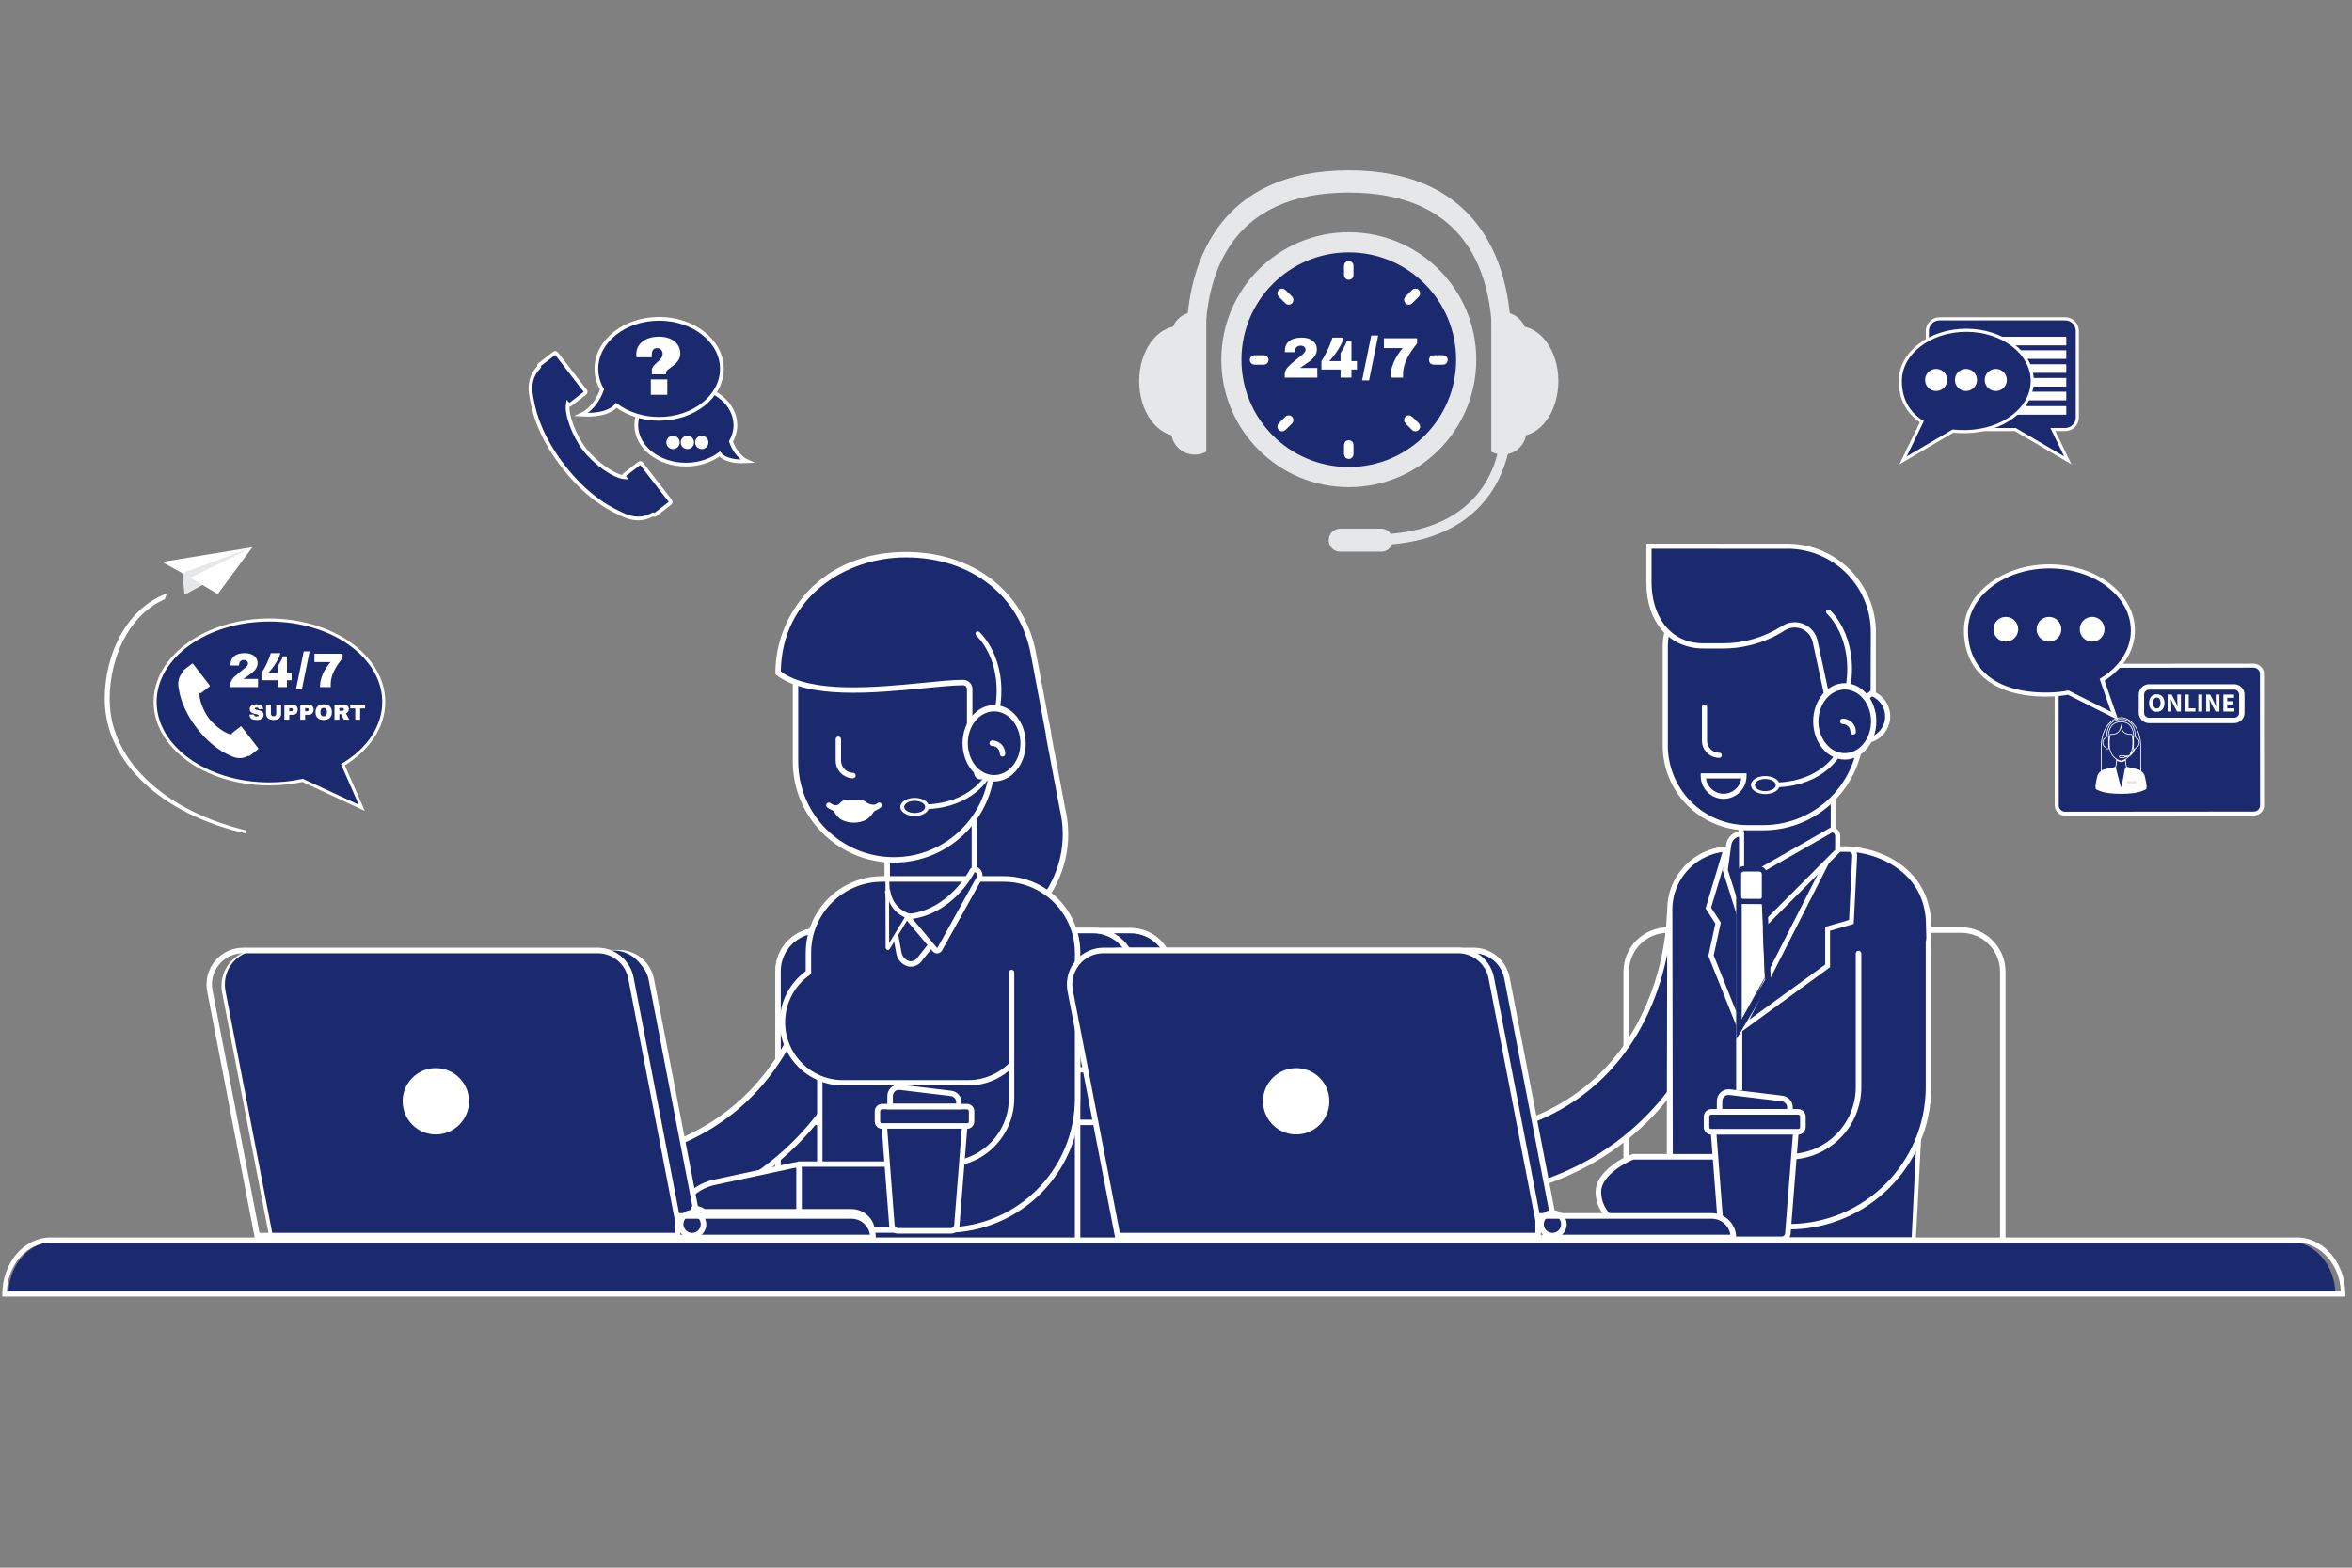 <?xml version="1.0" encoding="UTF-8"?>
<!DOCTYPE svg PUBLIC "-//W3C//DTD SVG 1.1//EN" "http://www.w3.org/Graphics/SVG/1.1/DTD/svg11.dtd">
<!-- Creator: CorelDRAW 2019 (64-Bit) -->
<svg xmlns="http://www.w3.org/2000/svg" xml:space="preserve" width="600px" height="400px" version="1.1" style="shape-rendering:geometricPrecision; text-rendering:geometricPrecision; image-rendering:optimizeQuality; fill-rule:evenodd; clip-rule:evenodd"
viewBox="0 0 598.63 399.09"
 xmlns:xlink="http://www.w3.org/1999/xlink">
 <rect x="0" y="0" width="598.63" height="399.09" fill="#808080" stroke="none"/>
 <defs>
  <style type="text/css">
   <![CDATA[
    .str0 {stroke:#FEFEFE;stroke-width:0.9;stroke-miterlimit:22.926}
    .str2 {stroke:#FEFEFE;stroke-width:0.91;stroke-miterlimit:10}
    .str3 {stroke:#FEFEFE;stroke-width:0.95;stroke-miterlimit:10}
    .str5 {stroke:#FEFEFE;stroke-width:1.04;stroke-miterlimit:10}
    .str1 {stroke:#FEFEFE;stroke-width:0.77;stroke-miterlimit:10}
    .str4 {stroke:#FEFEFE;stroke-width:0.79;stroke-miterlimit:10}
    .fil0 {fill:none}
    .fil1 {fill:#1B2A6F}
    .fil11 {fill:#1B2A6F}
    .fil4 {fill:#5B141A}
    .fil3 {fill:#BC8975}
    .fil2 {fill:white}
    .fil9 {fill:#FEFEFE;fill-rule:nonzero}
    .fil12 {fill:#FEFEFE;fill-rule:nonzero}
    .fil10 {fill:#E6E7E8;fill-rule:nonzero}
    .fil8 {fill:#E6E7E8;fill-rule:nonzero}
    .fil5 {fill:#1B2A6F;fill-rule:nonzero}
    .fil7 {fill:#C17552;fill-rule:nonzero}
    .fil6 {fill:white;fill-rule:nonzero}
   ]]>
  </style>
 </defs>
 <g id="Layer_x0020_1">
  <g id="_2199631159472">
   <rect class="fil0" width="598.63" height="399.09"/>
   <path class="fil1" d="M270.41 205.81l-4.2 -22.15 -11.75 -11.37c-4.1,-14.77 -7.12,-28.64 -22.55,-28.64 -15.05,0 -27.4,11.94 -27.91,26.99 -0.02,0.62 0.1,1.25 0.36,1.82l21.48 47.13 10.08 24.1c20.94,-0.02 39.34,-17.49 34.49,-37.88l0 0z"/>
   <path class="fil2" d="M271.09 205.68l-4.24 -22.36 -11.77 -11.4 -0.56 -1.98c-3.81,-13.89 -7.42,-26.99 -22.61,-26.99 -15.45,-0.07 -28.14,12.2 -28.61,27.64 -0.02,0.74 0.13,1.47 0.43,2.14l21.48 47.12 10.26 24.5 0.46 0c11.61,0 22.64,-5.18 29.51,-13.87 5.71,-7.27 7.72,-16.08 5.65,-24.8l0 0zm-6.76 23.93c-6.52,8.27 -16.94,13.22 -27.97,13.36l-9.91 -23.68 -21.48 -47.13c-0.21,-0.49 -0.32,-1.01 -0.3,-1.54 0.44,-14.7 12.51,-26.37 27.22,-26.31 14.14,0 17.45,12.04 21.29,25.98l0.6 2.17 0.05 0.18 11.73 11.35 4.16 21.97c2,8.33 0.08,16.73 -5.39,23.65l0 0z"/>
   <path class="fil1" d="M225.82 214.12l0 11.76c0,4.41 2.87,7.94 6.42,7.94l5.61 0c5.33,0 9.7,-5.09 10.12,-11.57 0.02,-0.33 0.03,-0.68 0.03,-1.02l0 -13.16 -22.18 6.05 0 0z"/>
   <path class="fil2" d="M225.13 213.59l0 12.29c0,4.76 3.19,8.63 7.11,8.63l5.6 0c5.62,0 10.38,-5.36 10.82,-12.2 0,-0.36 0.03,-0.7 0.03,-1.07l0 -14.07 -23.56 6.42 0 0zm22.18 7.65c0,0.33 0,0.66 -0.03,0.98 -0.4,6.12 -4.54,10.91 -9.44,10.91l-5.6 0c-3.16,0 -5.73,-3.25 -5.73,-7.25l0 -11.24 20.8 -5.67 0 12.27 0 0z"/>
   <path class="fil1" d="M250.38 164.95c-1.83,-2.6 -5.2,-4.44 -8.6,-5.47l-28.39 0c-1.1,0.92 -3.15,0.86 -4.41,1.56 -3.04,1.65 -5.41,5.26 -6.51,8.86l0 27.63c3.06,11.52 8.54,17.72 20.06,20.84 3.86,1.05 9.6,0.83 13.29,-0.52 8.99,-3.3 14.29,-10.31 16.68,-20.32l0 -15.11c-0.03,-6.53 0.56,-13.66 -2.12,-17.47l0 0z"/>
   <path class="fil2" d="M253.24 176.31l0 -4.01c0,-7.48 -6.06,-13.53 -13.54,-13.53l-24.38 0c-7.48,0.01 -13.53,6.07 -13.54,13.54l0 21.54c0,14.21 11.51,25.73 25.72,25.74 14.21,0.01 25.73,-11.51 25.74,-25.71l0 -17.51c0,0 0,-0.04 0,-0.06l0 0 0 0zm-1.38 17.54c0.01,13.45 -10.89,24.35 -24.33,24.36 -13.45,0.01 -24.36,-10.89 -24.37,-24.33l0 -21.57c0.01,-6.71 5.44,-12.15 12.16,-12.16l24.38 0c6.72,0 12.16,5.45 12.16,12.16l0 6.2c0,0 0,0.04 0,0.06l0 15.28 0 0z"/>
   <path class="fil2" d="M218.9 204.3l-3.47 0c-1.1,0 -1.31,1.54 -2.98,1.39 0.28,0.36 0.54,0.73 0.77,1.11 0.36,0.58 0.87,1.05 1.48,1.36 1.69,0.77 3.63,0.75 5.3,-0.05 0.54,-0.28 1,-0.69 1.35,-1.19l0.99 -1.4c-1.88,0.04 -2.41,-1.22 -3.44,-1.22l0 0z"/>
   <path class="fil2" d="M222.34 204.85c-0.68,0 -1.34,-0.23 -1.88,-0.65 -0.45,-0.35 -0.99,-0.55 -1.56,-0.59l-3.47 0c-0.61,0.04 -1.19,0.33 -1.59,0.8 -0.31,0.41 -0.81,0.63 -1.32,0.6l-2.07 -0.21 1.51 1.38c0.25,0.32 0.47,0.65 0.68,1 0.43,0.7 1.04,1.26 1.76,1.62 1.88,0.85 4.05,0.84 5.91,-0.05 0.64,-0.34 1.19,-0.82 1.6,-1.41l1.77 -2.49 -1.34 0zm-1.55 1.69c-0.29,0.4 -0.66,0.74 -1.1,0.98 -1.49,0.69 -3.2,0.71 -4.7,0.04 -0.49,-0.25 -0.9,-0.63 -1.19,-1.11l-0.15 -0.23c0.42,-0.18 0.81,-0.45 1.13,-0.79 0.32,-0.3 0.47,-0.42 0.65,-0.42l3.47 0c0.3,0.04 0.58,0.17 0.81,0.36 0.44,0.3 0.93,0.53 1.44,0.68l-0.36 0.49 0 0z"/>
   <path class="fil2" d="M224.24 204.5c-0.27,-0.26 -0.7,-0.26 -0.97,0 0,0 -1.6,1.46 -5.76,1.46 -4.16,0 -6.06,-1.47 -6.11,-1.49 -0.29,-0.24 -0.72,-0.2 -0.96,0.08 -0.25,0.3 -0.21,0.73 0.08,0.98 0.09,0.07 2.2,1.81 6.99,1.81 4.79,0 6.64,-1.78 6.72,-1.85 0.28,-0.26 0.28,-0.7 0.02,-0.98 0,0 -0.01,-0.01 -0.01,-0.01l0 0z"/>
   <path class="fil1" d="M266.01 183.19c-0.98,-3.85 -1.18,-7.71 -2.08,-11.21 -1.24,-4.83 -1.16,-9.36 -3.13,-13.29 -5.91,-11.87 -16.47,-17.65 -34.65,-17.45 -0.92,0.58 -2.1,0.17 -3.39,0.52 -2.66,0.66 -5.28,1.53 -7.81,2.6 -6.58,3 -12.45,9.26 -15.11,16.16 -1.21,3.15 -0.94,6.96 -2.09,10.42 12.43,8.16 31.12,2.94 47.92,2.87 0.31,0.31 0.66,0.57 1.04,0.78l0 11.21c0,1.32 -0.28,3.56 0.26,4.41 0.55,0.32 3.93,-0.2 5.21,-0.53 3.1,-0.79 7.08,-1.3 10.17,-2.08 1.73,-0.43 3.19,0.03 4.4,-0.78 0.31,-0.65 -0.49,-2.66 -0.74,-3.63l0 0z"/>
   <path class="fil2" d="M263.72 166.4c-2.89,-15.74 -15.93,-25.89 -33.19,-25.89 -21.55,0 -33.18,15.86 -33.18,30.79l0 0.33 0.26 0.21c7.98,6.24 25.03,4.57 37.49,3.36 4.04,-0.4 7.52,-0.74 10.05,-0.75 0.26,0 0.49,0.1 0.68,0.28 0.18,0.18 0.28,0.42 0.28,0.68l0 15.05 1.39 0 0 -15.05c-0.01,-1.29 -1.05,-2.33 -2.34,-2.34 -2.59,0 -6.11,0.36 -10.19,0.76 -12.08,1.18 -28.57,2.79 -36.23,-2.87 0.19,-18.89 16.47,-29.07 31.8,-29.07 16.57,0 29.07,9.73 31.84,24.79l3.85 20.47 1.36 -0.25 -3.87 -20.5 0 0z"/>
   <path class="fil1" d="M252.47 184.75c-0.49,0.24 -1.03,0.33 -1.56,0.27 -0.91,0.87 -2.42,1.29 -3.13,2.34 -0.51,0.75 -0.39,1.52 -1.04,2.09 0.06,3.3 2.1,5.08 3.38,7.29 3.73,0.98 6.89,0.6 8.6,-2.6 2.69,-5.05 -1.77,-9.35 -6.25,-9.39l0 0z"/>
   <path class="fil2" d="M253.06 184.14c-3.83,0 -6.95,3.11 -6.95,6.95 0.03,0.38 0.37,0.66 0.75,0.63 0.34,-0.03 0.6,-0.3 0.63,-0.63 0,-3.08 2.5,-5.57 5.57,-5.57 3.08,0 5.57,2.5 5.57,5.58 0,3.07 -2.5,5.57 -5.58,5.56 -0.96,0 -1.91,-0.25 -2.75,-0.73 -0.33,-0.19 -0.75,-0.08 -0.94,0.25 -0.2,0.33 -0.08,0.76 0.25,0.94 0,0 0,0 0,0 3.33,1.91 7.58,0.75 9.49,-2.59 1.9,-3.33 0.74,-7.57 -2.59,-9.48 -1.05,-0.6 -2.24,-0.91 -3.45,-0.91l0 0 0 0z"/>
   <path class="fil2" d="M253.06 187.85c-0.38,0 -0.69,0.31 -0.69,0.69 0,0.38 0.31,0.69 0.69,0.69 1.02,0 1.86,0.83 1.86,1.86 0,0.38 0.3,0.69 0.68,0.69 0.38,0 0.69,-0.31 0.69,-0.69 0,-1.79 -1.45,-3.24 -3.23,-3.24l0 0z"/>
   <path class="fil2" d="M249.58 195.09c-0.91,0 -1.65,0.74 -1.65,1.65 0,0.92 0.74,1.66 1.65,1.66 0.92,0 1.66,-0.74 1.66,-1.66 0,-0.91 -0.74,-1.65 -1.66,-1.65z"/>
   <path class="fil2" d="M230.05 232.13c-1.96,-1.07 -3.31,-3.48 -3.41,-6.17l-0.13 -3.31 -1.38 0.03 0.04 18.56c0,0.37 0.24,0.7 0.6,0.81 0.07,0.01 0.14,0.02 0.21,0.02 0.28,0 0.54,-0.14 0.68,-0.39l5.21 -8.58 -1.82 -0.97 0 0zm-3.51 7.09l0 -8.74c0.68,1.2 1.67,2.19 2.87,2.86l0.55 0.3 -3.42 5.58zm-9.38 -42.48c-1.7,0 -3.08,-1.38 -3.09,-3.09l0 -5.45c0,-0.38 -0.3,-0.69 -0.69,-0.69 -0.38,0 -0.68,0.31 -0.68,0.69l0 5.45c0,2.47 2,4.47 4.46,4.48 0.38,-0.04 0.66,-0.37 0.63,-0.76 -0.03,-0.33 -0.3,-0.6 -0.63,-0.63z"/>
   <polygon class="fil3" points="192.81,278.68 192.81,290.91 198.54,293.84 220.32,285.81 226.04,277.19 192.81,278.68 "/>
   <path class="fil3" d="M209.75 265.89l19.02 0c1.37,0 2.47,1.1 2.47,2.46l0 4.59c0,1.36 -1.1,2.47 -2.47,2.47l-19.02 0c-1.36,0 -2.47,-1.11 -2.47,-2.47l0 -4.59c0,-1.36 1.11,-2.46 2.47,-2.46z"/>
   <path class="fil4" d="M228.77 265.2l-19.03 0c-1.74,0 -3.14,1.41 -3.15,3.15l0 4.59c0,1.74 1.41,3.15 3.15,3.16l19.03 0c1.75,0 3.15,-1.42 3.16,-3.16l0 -4.59c0,-1.74 -1.41,-3.15 -3.16,-3.15zm1.78 7.74c0,0.98 -0.79,1.78 -1.78,1.78l-19.03 0c-0.98,0 -1.77,-0.8 -1.77,-1.78l0 -4.59c0,-0.98 0.79,-1.78 1.77,-1.78l19.03 0c0.99,0 1.78,0.8 1.78,1.78l0 4.59 0 0z"/>
   <path class="fil1" d="M287.68 236.89l-79.31 0c-5.71,0 -10.33,4.62 -10.33,10.33l0 0 0 72.67c0,0.72 0.58,2.05 1.31,2.05l97.36 0c0.72,0 1.31,-1.33 1.31,-2.05l0 -72.66c0,-5.71 -4.63,-10.34 -10.34,-10.34l0 0z"/>
   <path class="fil2" d="M287.68 236.2l-79.31 0c-6.09,0 -11.02,4.93 -11.02,11.02l0 72.67c0,0.96 0.76,2.75 2,2.75l97.36 0c1.23,0 1.99,-1.77 1.99,-2.75l0 -72.66c0,-6.09 -4.92,-11.02 -11.01,-11.03l-0.01 0zm9.65 83.69c-0.03,0.51 -0.26,1 -0.62,1.36l-97.34 0c-0.38,-0.36 -0.6,-0.85 -0.63,-1.36l0 -72.66c0,-5.33 4.32,-9.64 9.64,-9.65l79.31 0c5.33,0 9.64,4.32 9.65,9.65l-0.01 72.66 0 0z"/>
   <path class="fil1" d="M278.17 236.89l-69.81 0c-5.7,0 -10.34,4.62 -10.34,10.32l0 74.73 90.48 0 0 -74.71c0,-5.71 -4.62,-10.33 -10.32,-10.34l-0.01 0z"/>
   <path class="fil2" d="M278.17 236.2l-69.81 0c-6.09,0 -11.01,4.93 -11.01,11.02l0 75.4 91.84 0 0 -75.39c0,-6.09 -4.93,-11.02 -11.01,-11.03l-0.01 0zm9.63 85.03l-89.08 0 0 -74c0,-5.33 4.31,-9.64 9.64,-9.65l69.81 0c5.32,0.01 9.62,4.32 9.63,9.65l0 74z"/>
   <path class="fil2" d="M197.36 271.65l0 14.76 91.85 0 0 -14.76 -91.85 0zm90.47 13.39l-89.09 0 0 -12.01 89.09 0 0 12.01 0 0z"/>
   <path class="fil1" d="M217.12 228.5c-4.64,-0.07 -8.47,3.62 -8.55,8.26 -0.05,2.43 -2.01,59.61 -66.85,59.61 -4.64,0.12 -8.31,3.98 -8.19,8.63 0.12,4.48 3.72,8.08 8.19,8.19 42.41,0 63,-20.79 72.8,-38.23 10.46,-18.61 10.84,-37.14 10.86,-37.93 0.07,-4.63 -3.62,-8.46 -8.25,-8.53 0,0 0,0 -0.01,0l0 0z"/>
   <path class="fil2" d="M217.14 227.81c-5.02,-0.08 -9.16,3.9 -9.26,8.92 -0.05,2.4 -2,58.93 -66.16,58.93 -5.02,0.25 -8.89,4.52 -8.64,9.54 0.23,4.67 3.96,8.41 8.64,8.64 42.75,0 63.51,-20.98 73.4,-38.56 10.53,-18.72 10.93,-37.45 10.94,-38.26 0.06,-5 -3.92,-9.11 -8.92,-9.21l0 0zm-3.22 46.82c-9.71,17.28 -30.11,37.87 -72.2,37.87 -4.26,0 -7.71,-3.45 -7.71,-7.71 0,-4.26 3.45,-7.71 7.71,-7.71 65.5,0 67.48,-57.84 67.53,-60.29 0.05,-2.05 0.9,-4 2.38,-5.41 1.42,-1.38 3.33,-2.16 5.31,-2.16l0.17 0c4.25,0.08 7.64,3.57 7.58,7.82 -0.01,0.74 -0.4,19.11 -10.77,37.57l0 0.02 0 0z"/>
   <path class="fil1" d="M255.5 223.73l-30.96 0c-10.37,0 -18.78,8.41 -18.78,18.78l0 24.48 2.89 3.76 0 51.17 65.62 0 0 -79.39c0.01,-10.38 -8.39,-18.79 -18.76,-18.8l-0.01 0z"/>
   <path class="fil2" d="M255.5 223.05l-30.96 0c-10.75,0.02 -19.46,8.73 -19.47,19.48l0 24.72 2.9 3.75 0 51.63 66.99 0 0 -80.1c-0.01,-10.75 -8.71,-19.46 -19.46,-19.48l0 0zm18.08 98.18l-64.24 0 0 -50.68 -2.89 -3.76 0 -24.23c0.01,-9.99 8.1,-18.08 18.09,-18.09l30.96 0c9.99,0.01 18.07,8.1 18.08,18.09l0 78.67z"/>
   <path class="fil1" d="M261.84 257.46c-0.63,-2.01 -1.51,-3.93 -2.6,-5.74 -5.28,-1.05 -11.71,-0.41 -16.93,-1.56l-4.17 0c-2.79,-0.61 -6.85,-0.43 -9.64,-1.04l-4.17 0c-1.93,-0.42 -4.41,0 -6.78,-0.52 -4.03,-0.79 -8.13,-1.14 -12.24,-1.04 -0.62,1.25 -2.08,1.8 -2.86,2.86 -1.42,1.98 -2.48,4.18 -3.13,6.52 -1.3,4.75 0.94,10.16 2.87,12.77 5.29,7.16 15.1,5.99 27.35,5.99l19.54 0c5.15,-1.51 8.17,-3.89 10.68,-8.08 1.19,-1.98 3.25,-6.16 2.08,-10.16l0 0z"/>
   <path class="fil2" d="M259.78 251.23c-0.21,-0.32 -0.63,-0.41 -0.95,-0.2 -0.32,0.2 -0.42,0.62 -0.21,0.95 0,0.01 0.01,0.02 0.02,0.03 4.55,6.74 2.77,15.89 -3.97,20.44 -2.43,1.64 -5.3,2.51 -8.23,2.51l-31.9 0c-8.13,0 -14.72,-6.59 -14.71,-14.72 0,-4.82 2.36,-9.34 6.32,-12.08 0.32,-0.21 0.4,-0.64 0.2,-0.96 -0.21,-0.31 -0.64,-0.4 -0.96,-0.19 0,0 -0.01,0.01 -0.02,0.02 -7.29,5.07 -9.09,15.1 -4.01,22.4 3.01,4.32 7.93,6.89 13.19,6.9l31.89 0c8.89,0 16.1,-7.21 16.09,-16.1 0,-3.2 -0.96,-6.34 -2.75,-8.99l0 0 0 -0.01z"/>
   <path class="fil1" d="M274.35 271.79l0 -26.84c-5.82,0.18 -11.13,2.02 -16.67,2.61l-0.26 0.26 0 23.97c0,3.72 0.63,8.47 -0.26,11.73 -1.36,4.97 -4.77,9.13 -9.37,11.46 -3.14,1.56 -7.83,1.3 -12.5,1.3l-32.06 0c-2.04,0.56 -5.34,2.62 -6.52,4.17 -0.6,0.8 -0.79,1.74 -1.56,2.35 -0.19,4.01 0.55,7 3.13,8.86 3.08,2.21 9.58,1.57 14.87,1.57 12.54,0 30.41,1.65 39.6,-2.09 10.96,-4.45 17.8,-12.85 21.1,-25.02 1.07,-4 0.5,-9.57 0.5,-14.33l0 0z"/>
   <path class="fil2" d="M274.28 244.11c-0.38,0 -0.69,0.31 -0.7,0.69 0,0 0,0 0,0l0 34.81c-0.01,18.13 -14.7,32.82 -32.84,32.85l-37.37 0c-4.26,0 -7.72,-3.46 -7.72,-7.71 0,-4.26 6.65,-7.41 7.8,-7.72l37.3 0c9.61,-0.01 17.39,-7.8 17.4,-17.41l0 -32.05c0,-0.38 -0.3,-0.69 -0.68,-0.69 -0.38,0 -0.69,0.31 -0.69,0.69l0 32.05c-0.01,8.85 -7.18,16.03 -16.03,16.04l-37.53 0c-1.78,0.61 -3.43,1.52 -4.9,2.68 -2.65,2.01 -4.05,4.22 -4.05,6.4 0.01,5.02 4.07,9.09 9.1,9.09l37.37 0c18.9,-0.02 34.21,-15.33 34.22,-34.22l0 -34.79c0.02,-0.38 -0.28,-0.7 -0.66,-0.71 -0.01,0 -0.02,0 -0.02,0l0 0z"/>
   <path class="fil2" d="M246.09 281.02l-21.56 0c-1.04,0 -1.89,0.84 -1.89,1.89l0 0 0 2.58c0,1.05 0.85,1.89 1.89,1.89l21.56 0c1.04,0 1.89,-0.84 1.89,-1.89l0 -2.58c0,-1.05 -0.84,-1.89 -1.89,-1.89zm0.51 4.47c0,0.29 -0.23,0.52 -0.51,0.52l-21.56 0c-0.28,0 -0.5,-0.22 -0.51,-0.5 0,0 0,-0.01 0,-0.02l0 -2.58c0,-0.28 0.22,-0.51 0.5,-0.51 0,0 0.01,0 0.01,0l21.56 0c0.28,0 0.51,0.23 0.51,0.51l0 2.58 0 0z"/>
   <path class="fil1" d="M225.07 286.68l1.94 25.27c0.06,0.8 0.72,1.42 1.53,1.42l13.48 0c0.79,0 1.46,-0.62 1.53,-1.41l2 -25.28 -20.48 0z"/>
   <path class="fil2" d="M242.17 277.68l-13.02 -1.57c-1.6,-0.21 -3.07,0.92 -3.28,2.53 -0.02,0.13 -0.02,0.26 -0.02,0.38l0 3.36 18.88 0 0 -1.79c0,-1.48 -1.1,-2.72 -2.56,-2.91l0 0zm1.2 3.3l-16.12 0 0 -1.98c0,-0.86 0.69,-1.55 1.55,-1.55 0.06,0 0.13,0 0.19,0.01l13.01 1.57c0.79,0.09 1.37,0.75 1.37,1.54l0 0.41 0 0zm-19.04 4.99l1.99 26.02c0.09,1.16 1.05,2.05 2.21,2.05l13.47 0c1.16,0 2.12,-0.89 2.21,-2.05l2.08 -26.02 -21.96 0zm18.53 25.89c-0.04,0.44 -0.4,0.78 -0.84,0.78l-13.48 0c-0.44,0 -0.81,-0.34 -0.85,-0.78l-1.87 -24.53 18.98 0 -1.94 24.53z"/>
   <path class="fil1" d="M241.6 232c-9.04,3.78 -14.38,0.62 -15.6,-4.53l-0.14 -0.74 2.89 15.64c0.55,2.99 3.55,4.04 5.28,1.85l10.73 -13.54 -3.16 1.32z"/>
   <path class="fil2" d="M241.33 231.37c-4.47,1.88 -8.26,2.13 -11.01,0.73 -1.87,-0.95 -3.19,-2.69 -3.62,-4.74l-0.14 -0.74 -1.35 0.26 2.88 15.63c0.22,1.65 1.37,3.01 2.95,3.49 0.26,0.06 0.53,0.09 0.8,0.09 1.09,-0.02 2.1,-0.55 2.75,-1.42l12.37 -15.62 -5.63 2.32 0 0zm-7.84 12.44c-0.47,0.69 -1.32,1.02 -2.14,0.85 -1.05,-0.36 -1.8,-1.29 -1.93,-2.39l-1.95 -10.58c0.64,0.67 1.38,1.24 2.21,1.65 2.17,1.11 6.06,1.89 12.19,-0.68l0.71 -0.29 -9.09 11.44z"/>
   <path class="fil1" d="M247.51 221.61c0,0 -5.41,10.86 -16.6,11.77l7.01 8.34c0.26,0.34 0.74,0.4 1.07,0.15 0.11,-0.09 0.19,-0.19 0.24,-0.31l9.91 -17.89c0.73,-1.34 -0.54,-2.93 -1.63,-2.06l0 0z"/>
   <path class="fil2" d="M249.24 221.08c-0.62,-0.54 -1.55,-0.54 -2.17,0l-0.12 0.1 -0.07 0.13c-0.05,0.11 -5.38,10.52 -16.04,11.38l-1.33 0.11 7.87 9.37c0.27,0.33 0.67,0.54 1.1,0.55l0.13 0c0.51,-0.06 0.95,-0.36 1.19,-0.81l9.99 -17.92c0.52,-0.98 0.29,-2.18 -0.55,-2.91l0 0zm-0.69 2.26l-9.91 17.88c-0.05,0.09 -0.1,0.11 -0.11,0.11 -0.03,-0.01 -0.06,-0.03 -0.07,-0.05l-6.19 -7.37c9.97,-1.5 15.05,-10.46 15.78,-11.82 0.12,-0.06 0.25,-0.04 0.34,0.06 0.32,0.3 0.4,0.8 0.17,1.19l-0.01 0z"/>
   <path class="fil1" d="M202.21 296.6l-20.51 4.41c-5.73,1.22 -9.82,6.29 -9.82,12.15l31.49 0 0 -15.62c0,-0.53 -0.42,-0.96 -0.95,-0.96 -0.07,0 -0.13,0 -0.21,0.02l0 0z"/>
   <path class="fil2" d="M203.44 296.25c-0.38,-0.31 -0.88,-0.42 -1.37,-0.32l-20.52 4.4c-6.02,1.34 -10.33,6.66 -10.36,12.84l0 0.69 32.89 0 0 -16.32c0,-0.5 -0.24,-0.98 -0.64,-1.29l0 0zm-0.77 16.23l-30.08 0c0.33,-5.26 4.11,-9.67 9.26,-10.8l20.51 -4.4c0.08,-0.03 0.16,0 0.22,0.05 0.06,0.05 0.09,0.12 0.09,0.19l0 14.96z"/>
   <path class="fil1 str0" d="M229.72 232.73c-2.2,-1.18 -3.64,-3.79 -3.77,-6.74l-0.13 -3.3 0.04 18.55c0,0.15 0.15,0.21 0.22,0.09l4.83 -7.94 -1.19 -0.66z"/>
   <g>
    <path class="fil1" d="M216.71 308.47l-43.17 0 0 5.35 48.52 0c0,-2.96 -2.4,-5.35 -5.35,-5.35l0 0z"/>
    <path class="fil2" d="M216.71 307.78l-43.86 0 0 6.73 49.9 0 0 -0.69c-0.01,-3.34 -2.71,-6.03 -6.04,-6.04l0 0zm-42.48 5.35l0 -3.97 42.48 0c2.31,0 4.27,1.69 4.61,3.97l-47.09 0z"/>
    <path class="fil1" d="M165.77 249.34c-0.77,-3.96 -4.23,-6.82 -8.26,-6.82l-88.17 0c-4.64,0 -8.41,3.77 -8.41,8.42 0,0.54 0.05,1.07 0.15,1.6l11.76 60.83 105.31 0 -12.38 -64.03z"/>
    <path class="fil2" d="M166.45 249.21c-0.84,-4.28 -4.58,-7.37 -8.94,-7.38l-88.17 0c-5.03,0 -9.11,4.09 -9.1,9.12 0,0.58 0.05,1.15 0.16,1.72l11.87 61.39 106.71 0 -12.53 -64.85 0 0zm-104.7 3.2c-0.82,-4.18 1.9,-8.24 6.08,-9.06 0.5,-0.1 1.01,-0.15 1.51,-0.14l88.17 0c3.7,0 6.88,2.63 7.59,6.26l12.21 63.21 -103.9 0 -11.66 -60.27z"/>
    <path class="fil1" d="M177.09 307.69c-1.57,0 -2.84,1.27 -2.84,2.84 0,1.57 1.27,2.84 2.84,2.84 1.57,0 2.84,-1.27 2.84,-2.84 0,-1.57 -1.27,-2.84 -2.84,-2.84l0 0zm-15.22 -58.35c-0.76,-3.96 -4.23,-6.81 -8.26,-6.82l-88.13 0c-4.65,0 -8.41,3.78 -8.41,8.43 0,0.53 0.05,1.07 0.15,1.59l11.76 60.83 105.27 0 -12.38 -64.03z"/>
    <path class="fil2" d="M113.4 271.75c-4.56,0 -8.26,3.7 -8.26,8.26 0,4.56 3.7,8.26 8.26,8.26 4.56,0 8.26,-3.7 8.26,-8.26l0 0c0,-4.56 -3.7,-8.26 -8.26,-8.26l0 0z"/>
    <path class="fil2" d="M162.55 249.21c-0.84,-4.28 -4.58,-7.38 -8.94,-7.38l-88.13 0c-5.04,0 -9.11,4.08 -9.11,9.12 0,0.58 0.05,1.15 0.16,1.72l11.84 61.39 106.72 0 -12.54 -64.85 0 0zm-104.69 3.2c-0.82,-4.18 1.9,-8.24 6.08,-9.06 0.5,-0.1 1,-0.15 1.51,-0.14l88.16 0c3.7,0 6.88,2.63 7.59,6.26l12.21 63.21 -103.9 0 -11.65 -60.27z"/>
    <path class="fil2" d="M177.09 306.99c-1.96,0 -3.54,1.58 -3.54,3.53 0,1.96 1.57,3.54 3.53,3.54 1.95,0.01 3.53,-1.57 3.54,-3.53l0 0c0,-1.95 -1.58,-3.53 -3.53,-3.54zm0 5.69c-1.19,0 -2.16,-0.97 -2.16,-2.16 0,-1.19 0.97,-2.15 2.16,-2.15 1.19,0 2.15,0.96 2.15,2.15l0 0c0,1.2 -0.96,2.16 -2.15,2.16z"/>
   </g>
   <path class="fil1" d="M164.54 248.95c-0.77,-4.05 -4.33,-6.99 -8.46,-6.99l-90.24 0c-4.76,0 -8.62,3.87 -8.61,8.64 0,0.55 0.05,1.1 0.15,1.63l12.04 62.33 107.8 0 -12.68 -65.61z"/>
   <path class="fil2" d="M110.93 271.91c-4.66,-0.01 -8.45,3.77 -8.45,8.43 -0.01,4.67 3.77,8.46 8.43,8.46 4.67,0.01 8.45,-3.77 8.46,-8.43 0,0 0,-0.02 0,-0.02 0,-4.66 -3.78,-8.44 -8.44,-8.44z"/>
   <path class="fil2" d="M161.25 248.82c-0.86,-4.38 -4.69,-7.55 -9.16,-7.56l-90.21 0c-5.16,0.02 -9.33,4.22 -9.32,9.38 0,0.58 0.06,1.16 0.17,1.73l12.14 62.9 109.21 0 -12.83 -66.45zm-107.16 3.28c-0.83,-4.3 1.98,-8.46 6.28,-9.28 0.5,-0.1 1,-0.15 1.51,-0.15l90.21 0c3.81,0 7.07,2.69 7.8,6.42l12.5 64.76 -106.35 0 -11.95 -61.75z"/>
   <path class="fil2" d="M499.18 236.07l-74.7 0c-6.23,0.01 -11.27,5.06 -11.28,11.29l0 82.21 97.25 0 0 -82.23c-0.01,-6.22 -5.06,-11.26 -11.27,-11.27l0 0zm9.87 92.1l-94.44 0 0 -80.83c0,-5.45 4.42,-9.87 9.87,-9.87l74.7 0c5.45,0 9.87,4.42 9.87,9.87l0 0 0 80.83z"/>
   <path class="fil1" d="M432.89 226.02c-4.37,-0.07 -7.98,3.41 -8.06,7.79 -0.05,2.29 -1.9,56.22 -63.04,56.22 -4.38,0.11 -7.84,3.75 -7.73,8.13 0.11,4.22 3.51,7.62 7.73,7.72 39.99,0 59.41,-19.6 68.65,-36.04 9.87,-17.55 10.23,-35.03 10.24,-35.77 0.07,-4.37 -3.41,-7.98 -7.78,-8.05 0,0 0,0 -0.01,0l0 0z"/>
   <path class="fil2" d="M432.91 225.37c-4.73,-0.08 -8.64,3.68 -8.73,8.41 -0.05,2.27 -1.88,55.58 -62.39,55.58 -4.74,0.23 -8.39,4.26 -8.15,8.99 0.22,4.4 3.74,7.93 8.15,8.15 40.32,0 59.89,-19.78 69.22,-36.36 9.93,-17.66 10.31,-35.32 10.32,-36.08 0.06,-4.72 -3.71,-8.6 -8.42,-8.69l0 0zm-3.04 44.15c-9.15,16.29 -28.39,35.72 -68.08,35.72 -4.02,0 -7.27,-3.26 -7.27,-7.28 0,-4.01 3.25,-7.27 7.27,-7.27 61.76,0 63.64,-54.54 63.68,-56.85 0.05,-1.93 0.85,-3.77 2.25,-5.11 1.34,-1.3 3.14,-2.03 5.01,-2.03l0.15 0c4.01,0.07 7.21,3.37 7.15,7.37 -0.01,0.7 -0.38,18.03 -10.16,35.43l0 0.02z"/>
   <path class="fil1" d="M490.87 235.55c0,-13.96 -12.84,-19.77 -22.49,-19.43l-27.97 0c-8.51,0 -15.41,6.91 -15.41,15.42l0 0c0,0 -0.25,84.52 -0.25,84.52l62.39 9.26 3.82 -86.75 -0.09 -3.02z"/>
   <path class="fil2" d="M491.51 235.55c0,-5.42 -1.94,-10.16 -5.6,-13.7 -5.15,-5 -12.44,-6.56 -17.53,-6.39l-27.96 0c-8.87,0.01 -16.06,7.2 -16.07,16.07l-0.12 64.27c0,0 -0.03,20.26 0,20.26l63.37 0 4.01 -77.49 -0.1 -3.02zm-4.95 79.47l-60.77 0 -0.14 -83.49c0.01,-8.16 6.61,-14.76 14.77,-14.77l27.96 0c4.84,-0.18 11.74,1.31 16.62,6 3.46,3.34 5.2,7.64 5.2,12.77l0.09 3.04 -3.73 76.45z"/>
   <polygon class="fil1" points="442.6,216.94 442.6,261.67 465.17,218.52 442.6,216.94 "/>
   <path class="fil1" d="M443.16 206.98l0 15.51c0,0.74 0.61,1.35 1.36,1.35l11.39 0c5.6,0 10.26,-4.29 10.72,-9.87 0,-0.29 0.04,-0.58 0.04,-0.87l0 -9.67 -23.51 3.55z"/>
   <path class="fil4" d="M442.51 206.46l0 16.06c0,1.11 0.9,2.01 2.01,2.01l11.39 0c5.93,-0.03 10.87,-4.57 11.37,-10.49 0,-0.31 0.04,-0.61 0.04,-0.92l0 -10.45 -24.81 3.79zm23.49 6.66c0,0.28 0,0.52 -0.04,0.82 -0.46,5.22 -4.81,9.23 -10.05,9.26l-11.39 0c-0.39,0 -0.71,-0.31 -0.71,-0.7l0 -14.95 22.19 -3.36 0 8.93z"/>
   <path class="fil2" d="M442.46 206.46l0 15.5c0.02,1.41 1.16,2.55 2.58,2.57l10.81 0c5.93,-0.03 10.86,-4.57 11.36,-10.49 0,-0.31 0.04,-0.61 0.04,-0.92l0 -10.45 -24.79 3.79zm23.49 6.66c0,0.28 0,0.52 -0.03,0.82 -0.45,5.24 -4.82,9.27 -10.07,9.29l-10.81 0c-0.71,0 -1.27,-0.57 -1.28,-1.27l0 -14.41 22.19 -3.36 0 8.93z"/>
   <path class="fil4" d="M461.79 162.66c0.07,0.21 0.13,0.41 0.17,0.62l0.26 1.16 3.32 15.35c0.38,1.72 2.08,2.81 3.8,2.43 0.94,-0.21 1.72,-0.82 2.16,-1.67l5.26 -4.41 0 -13.48 -14.97 0z"/>
   <path class="fil4" d="M460.89 162.01l0.29 0.86c0.06,0.17 0.11,0.36 0.15,0.55l3.58 16.51c0.33,1.59 1.64,2.8 3.26,3 0.17,0.02 0.34,0.03 0.52,0.03 1.39,0 2.68,-0.76 3.34,-1.99l5.4 -4.53 0 -14.43 -16.54 0zm15.22 13.8l-5.13 4.33 -0.07 0.12c-0.62,1.25 -2.15,1.76 -3.4,1.14 -0.69,-0.34 -1.19,-0.99 -1.34,-1.75l-3.5 -16.34 13.47 0 -0.03 12.5z"/>
   <path class="fil1" d="M472.44 176.24c-1.04,0.96 -2.64,1.27 -3.44,2.46 -0.59,0.87 -0.57,2.18 -1.23,2.95 0.46,2.36 2.53,4.53 3.68,6.39 10.69,2.93 12.81,-12.23 0.99,-11.8l0 0z"/>
   <path class="fil2" d="M474.23 175.48c-3.8,0 -6.88,3.09 -6.89,6.89 0,0.36 0.29,0.65 0.65,0.65 0.36,0 0.65,-0.29 0.65,-0.65 0,-3.08 2.5,-5.58 5.58,-5.57 3.08,0 5.58,2.5 5.58,5.58 0,3.08 -2.51,5.58 -5.59,5.57 -0.96,0 -1.91,-0.25 -2.76,-0.73 -0.31,-0.17 -0.71,-0.05 -0.87,0.27 -0.17,0.3 -0.07,0.68 0.23,0.86 3.3,1.88 7.51,0.72 9.39,-2.58 1.88,-3.31 0.72,-7.51 -2.58,-9.39 -1.04,-0.59 -2.21,-0.9 -3.4,-0.9l0.01 0 0 0z"/>
   <path class="fil2" d="M474.23 179.18c-0.36,0 -0.65,0.29 -0.65,0.65 0,0.36 0.29,0.65 0.65,0.65 1.04,0 1.88,0.85 1.88,1.88l0 0c0.03,0.37 0.35,0.63 0.72,0.6 0.31,-0.02 0.56,-0.28 0.59,-0.59 0,-1.76 -1.43,-3.19 -3.19,-3.19l0 0z"/>
   <path class="fil1" d="M471.7 157.08c-1.57,-2.17 -3.69,-3.87 -6.14,-4.92 -2.79,-1.04 -6.87,-0.73 -10.57,-0.73l-19.16 0c-0.96,0.58 -2.6,0.33 -3.69,0.73 -3.03,1.26 -5.54,3.52 -7.12,6.39 -2.25,4.36 -1.23,13.17 -1.23,19.41 0,4.68 -0.82,11.66 0.25,15.73 3.14,11.95 10.23,16.99 25.55,16.96 3.11,0 6,-0.44 8.35,-1.47 8.46,-3.72 13.31,-10.07 15.73,-19.91l0 -15.24c0,-6.28 0.58,-13.24 -1.97,-16.95z"/>
   <polygon class="fil2" points="441.89,229.31 443.45,229.31 443.45,277.59 441.89,277.59 "/>
   <path class="fil2" d="M474.38 168.28l0 -3.98c-0.02,-7.42 -6.03,-13.42 -13.45,-13.42l-24.28 0c-7.42,0 -13.44,6.01 -13.46,13.42l0 25.54c0.01,11.88 9.64,21.51 21.52,21.53l4.06 0c14.13,0 25.59,-11.46 25.59,-25.59l0 0 0 -17.42c0,0 0.02,-0.05 0.02,-0.08l0 0zm-1.3 17.47c0,13.41 -10.87,24.29 -24.29,24.3l-4.06 0c-11.18,-0.02 -20.23,-9.08 -20.23,-20.26l0 -25.49c0.01,-6.7 5.44,-12.14 12.15,-12.15l24.28 0c6.71,0 12.14,5.44 12.15,12.15l0 21.45 0 0z"/>
   <path class="fil2" d="M437.59 191.64c-1.72,0 -3.11,-1.4 -3.11,-3.12l0 -8.46c0.03,-0.36 -0.24,-0.68 -0.6,-0.71 -0.35,-0.03 -0.68,0.24 -0.71,0.59 0,0.04 0,0.08 0,0.12l0 8.45c0,2.45 1.98,4.42 4.42,4.42 0.36,0 0.65,-0.29 0.65,-0.65 0,-0.36 -0.29,-0.65 -0.65,-0.65l0 0.01z"/>
   <path class="fil1" d="M454.87 139.06c-0.05,0 -0.1,0 0.16,0.03l-35.37 -0.03 0 9.35c0,8.83 5.02,16.01 13.87,16.01l4.96 0c5.41,0 10.71,-1.53 15.28,-4.44l0.15 -0.09c2.47,-1.57 5.74,-0.84 7.31,1.63 0.34,0.53 0.58,1.12 0.71,1.74l0.25 1.16 3.33 15.36c0.35,1.72 2.04,2.83 3.76,2.48 0.96,-0.2 1.78,-0.83 2.22,-1.7l5.26 -4.42 0 -15.19c0,-12.08 -9.8,-21.89 -21.89,-21.89l0 0z"/>
   <path class="fil2" d="M454.87 138.42l-35.84 0 0 10.01c0.03,9.97 5.86,16.66 14.55,16.66l4.96 0c5.54,0 10.96,-1.57 15.63,-4.54l0.14 -0.09c2.19,-1.37 5.08,-0.71 6.44,1.48 0.29,0.46 0.49,0.96 0.61,1.48l3.57 16.52c0.33,1.59 1.64,2.8 3.26,2.99 0.17,0.03 0.35,0.04 0.52,0.04 1.4,0 2.68,-0.76 3.35,-1.99l5.4 -4.54 0 -15.49c-0.02,-12.46 -10.13,-22.54 -22.59,-22.53zm21.24 37.39l-5.13 4.32 -0.06 0.11c-0.63,1.26 -2.16,1.76 -3.41,1.13 -0.68,-0.35 -1.17,-0.98 -1.34,-1.73l-3.32 -15.35 -0.25 -1.17c-0.4,-1.91 -1.72,-3.5 -3.52,-4.24 -0.73,-0.32 -1.52,-0.48 -2.32,-0.48 -1.12,0 -2.22,0.33 -3.17,0.94l-0.14 0.09c-4.47,2.84 -9.65,4.34 -14.94,4.34l-4.93 0c-9.11,0 -13.21,-7.71 -13.23,-15.37l0 -8.71 34.72 0.03 0 -0.03c11.67,0.1 21.08,9.58 21.09,21.25l-0.05 14.87z"/>
   <path class="fil1" d="M471.94 216.79c-0.16,-0.24 -0.32,-0.49 -0.49,-0.73l-4.91 0c-0.32,0.22 -1.19,2.66 -1.47,3.19 -1.41,2.65 -2.68,5.36 -4.16,8.11 -3.69,6.76 -7.61,13.87 -11.3,20.65 -1.73,3.15 -3.28,6.32 -4.92,9.34 -0.66,1.22 -0.85,2.48 -1.72,3.45l0 0.49c2.73,-0.92 5.15,-3.57 7.37,-5.16 2.84,-2.03 5.74,-3.64 8.6,-5.65 2.1,-1.48 4.12,-3.35 6.39,-4.68 -0.03,-1.94 -0.49,-8.18 0.25,-9.35 1.17,-0.89 4.27,-1.56 5.9,-1.72l0.73 -12.77c-0.01,-1.9 0.44,-4.22 -0.27,-5.17l0 0z"/>
   <path class="fil2" d="M472.09 216.28c-0.39,-0.45 -0.96,-0.7 -1.55,-0.7l-4.32 0 -24.48 48.15 24.04 -17.51 0 -9.27 6.03 -1.75 0.87 -17.25c0.04,-0.62 -0.18,-1.22 -0.59,-1.67l0 0zm-1.47 17.92l-6.07 1.76 0 9.59 -19.31 14.02 21.72 -42.72 3.56 0c0.25,0 0.5,0.11 0.67,0.3 0.18,0.19 0.26,0.45 0.25,0.71l-0.82 16.34z"/>
   <polygon class="fil1" points="439.11,216.81 434.8,231.16 437.29,234.99 435.49,243.27 442.6,261.06 442.6,214.89 439.11,216.81 "/>
   <path class="fil2" d="M438.56 216.37l-4.46 14.89 2.5 3.85 -1.79 8.23 8.44 21.11 0 -50.66 -4.69 2.58zm3.4 41.31l-5.79 -14.47 1.81 -8.35 -2.47 -3.8 4.16 -13.81 2.3 -1.26 -0.01 41.69z"/>
   <path class="fil1" d="M466.18 211.14l-17.39 10.07 0.05 14.54 18.88 -19.22 0 -3.84c0,-0.85 -0.69,-1.54 -1.54,-1.55z"/>
   <path class="fil2" d="M466.19 210.62l-0.18 0 -17.89 10.2 0.05 16.29 20.21 -20.26 0 -4.08c-0.02,-1.2 -0.99,-2.16 -2.19,-2.15zm0.89 5.71l-17.61 17.66 -0.04 -12.42 16.91 -9.65c0.42,0.07 0.74,0.44 0.74,0.87l0 3.54z"/>
   <path class="fil1" d="M490.99 260.66l0 -20.83c-4,0.09 -8.63,1.26 -12.27,2.14 -1.83,0.44 -3.96,-0.11 -5.34,0.8l-0.52 0.52c0.97,5.05 0.27,11.8 0.27,17.35 0,18.86 0.61,29.45 -14.4,33.65l-10.39 0.27 -33.36 0c-4.16,1.42 -8.34,4.87 -8.27,10.68 0.78,0.71 0.76,2 1.33,2.93 1.13,1.65 2.7,2.95 4.54,3.74 2.12,0.82 5.4,0.52 8.27,0.52l16.53 0c7.44,0 17.87,1.08 24.27,-0.52 15.62,-3.95 24.89,-13.18 28.8,-28.84 1.57,-6.26 0.54,-15.23 0.54,-22.41l0 0z"/>
   <path class="fil2" d="M490.85 239.12c-0.39,0 -0.71,0.32 -0.71,0.71l0 36.91c-0.01,19.22 -15.57,34.82 -34.8,34.86l-39.61 0c-4.53,-0.01 -8.2,-3.68 -8.2,-8.21 0,-4.37 7.06,-7.87 8.28,-8.21l39.52 0c10.17,-0.02 18.41,-8.27 18.42,-18.44l0 -34c0,-0.39 -0.32,-0.7 -0.71,-0.7 -0.39,0 -0.71,0.31 -0.71,0.7l0 34c0,9.4 -7.61,17.01 -17,17.03l-39.75 0c-1.88,0.65 -3.64,1.61 -5.2,2.84 -2.79,2.13 -4.27,4.46 -4.27,6.75 0,5.31 4.3,9.61 9.61,9.62l39.6 0c20.02,-0.04 36.22,-16.26 36.23,-36.27l0 -36.88c0,-0.39 -0.31,-0.7 -0.7,-0.71l0 0z"/>
   <path class="fil1" d="M443.2 212.12c-3.36,0.35 -2.71,2.56 -3.44,5.65 -0.24,1.04 -0.92,3.04 -0.49,4.68 0.45,1.72 1.41,3.72 1.96,5.41 0.46,1.4 0.44,3.09 1.23,4.15l0.25 0.25c1.14,-5.87 0.53,-13.5 0.49,-20.14z"/>
   <path class="fil2" d="M443.26 211.58c-1.97,0.01 -3.65,1.47 -3.92,3.44l-0.89 6.53 4.85 15.39 0.61 -15.22 0 -10.14 -0.65 0zm-0.96 17.88l-2.53 -8.02 0.86 -6.24c0.14,-1.08 0.93,-1.96 1.99,-2.23l0 8.74 -0.32 7.75z"/>
   <path class="fil2" d="M443.45 221.21l4.06 0c0.74,0 1.33,0.6 1.33,1.33l0 5.44c0,0.73 -0.59,1.33 -1.33,1.33l-4.06 0c-0.73,0 -1.33,-0.6 -1.33,-1.33l0 -5.44c0,-0.73 0.6,-1.33 1.33,-1.33z"/>
   <path class="fil1" d="M447.77 220.49l-3.96 0c-1.1,0.04 -1.96,0.97 -1.92,2.07l0 5.72c-0.04,1.1 0.82,2.03 1.92,2.07l3.96 0c1.1,-0.04 1.96,-0.97 1.91,-2.07l0 -5.72c0.05,-1.1 -0.81,-2.03 -1.91,-2.07zm0.65 7.79c0.02,0.38 -0.27,0.69 -0.65,0.71l-3.96 0c-0.37,-0.02 -0.67,-0.33 -0.65,-0.71 0,0 0,0 0,0l0 -5.72c-0.02,-0.37 0.28,-0.69 0.65,-0.7 0,0 0,0 0,0l3.96 0c0.37,0.01 0.66,0.33 0.65,0.7l0 5.72z"/>
   <polygon class="fil2" points="448.36,229.35 442.41,229.32 442.41,261.01 449.17,248.85 448.36,229.35 "/>
   <path class="fil1" d="M449.8 228.84l-7.91 -0.04 0 35.84 8.83 -14.92 -0.92 -20.88zm-6.49 30.64l0 -29.35 5.12 0.03 0.84 19.22 -5.96 10.1z"/>
   <path class="fil2" d="M432.87 196.87l0 0.66c0,3.22 2.6,5.83 5.82,5.83 3.22,0 5.84,-2.6 5.84,-5.82l0 -0.67 -11.66 0zm5.83 5.2c-2.25,0 -4.16,-1.66 -4.49,-3.89l8.98 0c-0.33,2.23 -2.24,3.88 -4.49,3.88l0 0 0 0.01z"/>
   <path class="fil1" d="M383.53 248.95c-0.78,-4.05 -4.33,-6.99 -8.46,-6.99l-90.24 0c-4.77,0 -8.62,3.87 -8.62,8.64 0,0.55 0.05,1.1 0.16,1.63l12.04 62.33 107.8 0 -12.68 -65.61z"/>
   <path class="fil2" d="M384.23 248.82c-0.86,-4.38 -4.69,-7.55 -9.16,-7.56l-90.24 0c-5.16,0.02 -9.34,4.22 -9.33,9.38 0,0.58 0.06,1.16 0.17,1.73l12.16 62.9 109.23 0 -12.83 -66.45zm-107.17 3.28c-0.83,-4.3 1.99,-8.46 6.28,-9.28 0.5,-0.1 1,-0.15 1.51,-0.15l90.22 0c3.8,0 7.07,2.69 7.79,6.42l12.49 64.76 -106.36 0 -11.93 -61.75z"/>
   <path class="fil1" d="M395.14 308.74c-1.61,0 -2.91,1.3 -2.92,2.91 0,1.61 1.3,2.91 2.91,2.91 1.61,0 2.91,-1.29 2.92,-2.9l0 0c0,-1.61 -1.3,-2.92 -2.91,-2.92l0 0zm-15.58 -59.79c-0.78,-4.05 -4.34,-6.99 -8.46,-6.99l-90.23 0c-4.77,0 -8.63,3.87 -8.62,8.64 0,0.55 0.05,1.1 0.15,1.63l12.04 62.33 107.78 0 -12.66 -65.61z"/>
   <path class="fil2" d="M329.92 271.91c-4.66,-0.01 -8.45,3.77 -8.46,8.43 0,4.67 3.77,8.46 8.44,8.46 4.66,0.01 8.45,-3.77 8.46,-8.43 0,0 0,-0.02 0,-0.02 0,-4.66 -3.78,-8.44 -8.44,-8.44z"/>
   <path class="fil2" d="M380.24 248.82c-0.86,-4.38 -4.69,-7.55 -9.16,-7.56l-90.21 0c-5.17,0.02 -9.34,4.22 -9.32,9.38 0,0.58 0.05,1.16 0.16,1.73l12.15 62.9 109.2 0 -12.82 -66.45zm-107.17 3.28c-0.83,-4.3 1.99,-8.46 6.28,-9.28 0.5,-0.1 1.01,-0.15 1.52,-0.15l90.21 0c3.8,0 7.07,2.69 7.79,6.42l12.51 64.76 -106.36 0 -11.95 -61.75z"/>
   <g>
    <path class="fil2" d="M457.64 282.34l-22.07 0c-1.07,0 -1.93,0.87 -1.93,1.94l0 2.65c0,1.07 0.86,1.93 1.93,1.93l22.07 0c1.07,0 1.94,-0.86 1.94,-1.93l0 -2.65c0,-1.07 -0.87,-1.94 -1.94,-1.94zm0.52 4.59c0,0.28 -0.23,0.52 -0.52,0.52l-22.07 0c-0.28,0 -0.52,-0.24 -0.52,-0.52l0 -2.65c0,-0.29 0.24,-0.52 0.52,-0.52l22.07 0c0.29,0 0.52,0.23 0.52,0.52l0 2.65z"/>
    <path class="fil1" d="M436.13 288.16l1.98 25.89c0.06,0.82 0.74,1.45 1.56,1.45l13.81 0c0.81,0 1.49,-0.63 1.56,-1.45l2.05 -25.89 -20.96 0z"/>
    <path class="fil2" d="M453.63 278.93l-13.3 -1.61c-1.65,-0.2 -3.14,0.98 -3.33,2.63 -0.02,0.12 -0.03,0.23 -0.03,0.35l0 3.45 19.32 0 0 -1.84c0,-1.52 -1.15,-2.81 -2.66,-2.98zm1.23 3.41l-16.5 0 0 -2.04c0.01,-0.87 0.73,-1.58 1.61,-1.57 0.05,0 0.11,0 0.17,0.02l13.32 1.6c0.79,0.1 1.39,0.77 1.4,1.56l0 0.43zm-19.49 5.11l2.04 26.66c0.11,1.17 1.08,2.07 2.26,2.08l13.81 0c1.17,-0.02 2.15,-0.91 2.26,-2.08l2.11 -26.66 -22.48 0 0 0zm18.98 26.54c-0.03,0.44 -0.41,0.79 -0.85,0.79l-13.83 0c-0.45,0 -0.82,-0.35 -0.86,-0.79l-1.92 -25.14 19.43 0 -1.97 25.14z"/>
   </g>
   <path class="fil5 str1" d="M68.58 157.84c-16.07,0 -29.1,9.34 -29.1,20.86 0,11.52 13.03,20.86 29.1,20.86 2.94,0 5.77,-0.31 8.45,-0.9l15.05 6.98 -4.81 -10.96c6.35,-3.82 10.4,-9.56 10.4,-15.98 0,-11.52 -13.02,-20.86 -29.09,-20.86z"/>
   <path class="fil6" d="M61.51 185.02c-0.08,-0.09 -0.22,-0.11 -0.32,-0.04l-2.15 1.66c-0.1,0.08 -0.12,0.22 -0.04,0.32l0.04 0.05c-1.5,-0.13 -4.2,-2.01 -5.8,-4.04 -1.56,-2.06 -2.69,-5.14 -2.44,-6.63l0.04 0.05c0.08,0.1 0.22,0.12 0.32,0.04l2.15 -1.66c0.1,-0.07 0.12,-0.21 0.04,-0.31l-4.2 -5.44c-0.07,-0.1 -0.21,-0.11 -0.31,-0.04l-2.15 1.66c-0.1,0.08 -0.12,0.22 -0.05,0.32l0.01 0c-1.14,1.18 -1.53,2.56 -1.13,4.51 0.2,0.97 0.71,4.87 4.59,9.92 3.9,5.03 7.55,6.51 8.44,6.95 1.78,0.88 3.21,0.86 4.65,0.05l0 0c0.07,0.1 0.21,0.12 0.31,0.05l2.15 -1.67c0.1,-0.07 0.12,-0.21 0.04,-0.31l-4.19 -5.44z"/>
   <path class="fil6" d="M65.57 168.83c0,-1.54 -1.25,-2.56 -3.27,-2.56 -2.43,0 -3.64,1.14 -3.64,2.88 0,0.09 0,0.17 0.02,0.27l2.19 0 0 -0.25c0,-0.66 0.43,-1.16 1.2,-1.16 0.75,0 1.06,0.44 1.06,0.91 0,0.8 -1.38,1.49 -3.31,3.21 -0.69,0.61 -1.18,1.27 -1.18,2.19l0 0.59 7.03 0 0 -2.08 -3.71 0c1.75,-1.26 3.61,-2.16 3.61,-4z"/>
   <path class="fil6" d="M73.03 167.09l-1.05 0c-0.17,0.7 -0.88,1.9 -1.29,2.51l0 1.76 -2.45 0c1.17,-1.2 2.91,-3.74 3.1,-5.09l-2.42 0c-0.56,1.94 -1.57,3.89 -2.37,5.06l0 1.84 4.14 0 0 1.74 2.34 0 0 -1.74 1.18 0 0 -1.81 -1.18 0 0 -4.27z"/>
   <polygon class="fil6" points="75.33,175.51 76.83,175.51 78.8,165.83 77.3,165.83 "/>
   <path class="fil6" d="M80.03 168.55l4.08 0c-1.55,1.8 -2.68,4.02 -2.68,6.36l2.74 0 0 -0.72c0,-2.51 1.45,-4.71 3.02,-6.64l0 -1.13 -7.16 0 0 2.13z"/>
   <path class="fil6" d="M64.82 180.38c0,-0.13 0.17,-0.25 0.51,-0.25 0.36,0 0.5,0.19 0.5,0.39l0 0.02 1.16 0 0 -0.06c-0.02,-0.83 -0.77,-1.19 -1.7,-1.19 -0.91,0 -1.73,0.33 -1.73,1.23 0,1.5 2.27,1.06 2.27,1.61 0,0.24 -0.32,0.26 -0.54,0.26 -0.38,0 -0.62,-0.07 -0.62,-0.49l-1.17 0c0,1.1 0.82,1.38 1.9,1.38 0.97,0 1.7,-0.39 1.7,-1.35 -0.03,-1.43 -2.28,-0.97 -2.28,-1.55z"/>
   <path class="fil6" d="M70.31 181.64c0,0.41 -0.23,0.71 -0.68,0.71 -0.45,0 -0.68,-0.3 -0.68,-0.71l0 -2.29 -1.24 0 0 2.31c0,1.06 0.72,1.62 1.92,1.62 1.21,0 1.92,-0.56 1.92,-1.62l0 -2.31 -1.24 0 0 2.29z"/>
   <path class="fil6" d="M74.52 180.69c0,0.23 -0.13,0.37 -0.39,0.37l-0.51 0 0 -0.79 0.51 0c0.27,0 0.39,0.15 0.39,0.37l0 0.05zm0.02 -1.34l-2.16 0 0 3.86 1.24 0 0 -1.24 0.92 0c0.73,0 1.23,-0.55 1.23,-1.28l0 -0.07c0,-0.73 -0.5,-1.27 -1.23,-1.27z"/>
   <path class="fil6" d="M78.56 180.69c0,0.23 -0.13,0.37 -0.39,0.37l-0.51 0 0 -0.79 0.51 0c0.27,0 0.39,0.15 0.39,0.37l0 0.05zm0.02 -1.34l-2.16 0 0 3.86 1.24 0 0 -1.24 0.92 0c0.73,0 1.24,-0.55 1.24,-1.28l0 -0.07c0,-0.73 -0.51,-1.27 -1.24,-1.27z"/>
   <path class="fil6" d="M83.2 181.46c0,0.53 -0.27,0.89 -0.82,0.89 -0.54,0 -0.81,-0.36 -0.81,-0.89l0 -0.36c0,-0.52 0.27,-0.89 0.81,-0.89 0.55,0 0.82,0.37 0.82,0.89l0 0.36zm-0.82 -2.17c-1.31,0 -2.08,0.68 -2.08,1.99 0,1.32 0.77,2 2.08,2 1.32,0 2.09,-0.68 2.09,-2 0,-1.31 -0.77,-1.99 -2.09,-1.99z"/>
   <path class="fil6" d="M87.18 180.95l-0.81 0 0 -0.72 0.81 0c0.19,0 0.35,0.15 0.35,0.36 0,0.2 -0.16,0.36 -0.35,0.36zm1.61 -0.41c0,-0.63 -0.44,-1.19 -1.3,-1.19l-2.36 0 0 3.86 1.24 0 0 -1.41 0.46 0 0.68 1.41 1.39 0 -0.86 -1.61c0.5,-0.19 0.75,-0.62 0.75,-1.06z"/>
   <polygon class="fil6" points="89.15,180.34 90.42,180.34 90.42,183.21 91.66,183.21 91.66,180.34 92.92,180.34 92.92,179.35 89.15,179.35 "/>
   <path class="fil7 str1" d="M60.68 211.29l-1.25 -0.35c-0.2,-0.06 -0.41,-0.11 -0.62,-0.18l-1.53 -0.48c-0.1,-0.03 -0.91,-0.3 -0.91,-0.3 -0.4,-0.14 -0.8,-0.27 -1.2,-0.42l-1.19 -0.44c-0.39,-0.15 -1.55,-0.62 -1.75,-0.7l-1.14 -0.49c-0.19,-0.09 -0.38,-0.17 -0.57,-0.26l-1.12 -0.52c-0.09,-0.05 -1.65,-0.83 -1.65,-0.83 -0.18,-0.09 -1.25,-0.68 -1.6,-0.87l-1.3 -0.77c-0.08,-0.05 -1.26,-0.79 -1.26,-0.79l-1.48 -0.99 -1.19 -0.87c-0.07,-0.05 -1.14,-0.89 -1.14,-0.89 -0.16,-0.12 -0.3,-0.24 -0.45,-0.37 -0.29,-0.24 -0.59,-0.49 -0.88,-0.74l-0.84 -0.76c-0.07,-0.07 -0.14,-0.13 -0.21,-0.19l-0.61 -0.6c-1.07,-1.05 -2.08,-2.14 -2.99,-3.29 -0.11,-0.14 -0.23,-0.28 -0.34,-0.43l-0.32 -0.44c-0.22,-0.29 -0.44,-0.58 -0.64,-0.88l-0.6 -0.89 -0.56 -0.92c-0.72,-1.22 -1.36,-2.48 -1.89,-3.77 -0.51,-1.3 -0.94,-2.62 -1.26,-3.96l-0.21 -1.01c-0.04,-0.17 -0.06,-0.34 -0.09,-0.51 0,0 -0.13,-0.85 -0.15,-1.02 -0.02,-0.17 -0.05,-0.34 -0.06,-0.51 -0.04,-0.34 -0.07,-0.68 -0.09,-1.03 -0.09,-1.37 -0.09,-2.75 0,-4.14 0.19,-2.76 0.7,-5.54 1.57,-8.26 0.44,-1.36 0.97,-2.71 1.61,-4.03 0.64,-1.32 1.39,-2.62 2.26,-3.87 0.88,-1.24 1.89,-2.44 3.06,-3.54 1.16,-1.1 2.49,-2.11 3.97,-2.95 0.51,-0.28 1.04,-0.55 1.58,-0.8 0.06,-0.17 0.13,-0.34 0.19,-0.51 -0.71,0.3 -1.39,0.64 -2.04,1.01 -1.53,0.86 -2.89,1.89 -4.09,3.02 -1.19,1.12 -2.22,2.34 -3.11,3.61 -0.89,1.26 -1.65,2.58 -2.29,3.92 -0.65,1.33 -1.18,2.7 -1.62,4.07 -0.44,1.38 -0.79,2.76 -1.05,4.16 -0.26,1.39 -0.44,2.79 -0.52,4.18 -0.09,1.4 -0.09,2.79 0.01,4.18 0.03,0.34 0.06,0.69 0.1,1.03 0.01,0.18 0.04,0.35 0.06,0.52 0.02,0.17 0.16,1.03 0.16,1.03 0.03,0.17 0.05,0.34 0.09,0.51l0.22 1.02c0.33,1.36 0.76,2.69 1.29,3.99 0.55,1.3 1.2,2.57 1.94,3.81l0.57 0.91 0.61 0.9c0.2,0.31 0.43,0.59 0.65,0.89l0.33 0.44c0.11,0.15 0.23,0.29 0.35,0.43 0.91,1.15 1.94,2.25 3.03,3.3l0.62 0.59c0.07,0.07 1.07,0.96 1.07,0.96 0.29,0.25 0.6,0.49 0.89,0.74 0.16,0.12 0.3,0.25 0.46,0.37l0.93 0.71c0.07,0.06 1.43,1.03 1.43,1.03l1.24 0.83 1.28 0.8c0.08,0.05 1.57,0.91 1.57,0.91 0.36,0.19 0.72,0.38 1.08,0.57 0.18,0.1 0.36,0.2 0.54,0.29l1.39 0.68c0.09,0.05 1.41,0.65 1.41,0.65 0.19,0.09 1.73,0.74 1.73,0.74 0.19,0.08 1.37,0.54 1.77,0.69l1.19 0.43c0.4,0.14 0.81,0.27 1.21,0.41l0.61 0.19c0.1,0.04 1.85,0.56 1.85,0.56 0.2,0.06 1.88,0.51 1.88,0.51 0.21,0.05 1.9,0.46 1.9,0.46l-1.26 -0.32c-0.21,-0.06 -0.42,-0.11 -0.63,-0.16z"/>
   <polygon class="fil8" points="46.97,151.36 55.98,146.46 46.24,144.21 "/>
   <polygon class="fil8" points="46.96,151.28 46.97,151.36 52.45,148.38 48.47,147.01 "/>
   <polygon class="fil9" points="48.46,147.06 55.41,151.24 64.25,139.31 41.25,143.05 "/>
   <polygon class="fil10" points="48.46,147.06 64.25,139.31 46.39,145.91 "/>
   <g>
    <path class="fil10" d="M343.29 59.12c-17.92,0 -32.45,14.52 -32.45,32.45 0,17.92 14.53,32.45 32.45,32.45 17.92,0 32.45,-14.53 32.45,-32.45 0,-17.93 -14.53,-32.45 -32.45,-32.45z"/>
    <path class="fil5" d="M343.29 64.25c-15.09,0 -27.32,12.23 -27.32,27.32 0,15.08 12.23,27.32 27.32,27.32 15.09,0 27.32,-12.24 27.32,-27.32 0,-15.09 -12.23,-27.32 -27.32,-27.32z"/>
    <path class="fil9 str2" d="M343.3 66.9l-0.02 0c-0.41,0 -0.75,0.33 -0.75,0.74l0 2.39c0,0.41 0.34,0.74 0.75,0.74l0.02 0c0.41,0 0.74,-0.33 0.74,-0.74l0 -2.39c0,-0.41 -0.33,-0.74 -0.74,-0.74z"/>
    <path class="fil9 str2" d="M343.3 112.51l-0.02 0c-0.41,0 -0.75,0.33 -0.75,0.74l0 2.38c0,0.42 0.34,0.75 0.75,0.75l0.02 0c0.41,0 0.74,-0.33 0.74,-0.75l0 -2.38c0,-0.41 -0.33,-0.74 -0.74,-0.74z"/>
    <path class="fil9 str2" d="M326.85 74.14c-0.29,-0.29 -0.76,-0.29 -1.05,0l-0.01 0.01c-0.29,0.29 -0.29,0.76 0,1.05l1.68 1.69c0.29,0.29 0.77,0.29 1.06,0l0.01 -0.01c0.29,-0.29 0.29,-0.76 0,-1.06l-1.69 -1.68z"/>
    <path class="fil9 str2" d="M359.1 106.39c-0.29,-0.29 -0.76,-0.29 -1.05,0l-0.01 0.01c-0.29,0.29 -0.29,0.76 0,1.06l1.68 1.68c0.29,0.29 0.76,0.29 1.06,0l0.01 -0.01c0.29,-0.29 0.29,-0.76 0,-1.06l-1.69 -1.68z"/>
    <path class="fil9 str2" d="M321.68 90.89l-2.39 0c-0.41,0 -0.74,0.33 -0.74,0.74l0 0.02c0,0.41 0.33,0.74 0.74,0.74l2.39 0c0.41,0 0.74,-0.33 0.74,-0.74l0 -0.02c0,-0.41 -0.33,-0.74 -0.74,-0.74z"/>
    <path class="fil9 str2" d="M367.28 90.89l-2.38 0c-0.41,0 -0.75,0.33 -0.75,0.74l0 0.02c0,0.41 0.34,0.74 0.75,0.74l2.38 0c0.41,0 0.75,-0.33 0.75,-0.74l0 -0.02c0,-0.41 -0.34,-0.74 -0.75,-0.74z"/>
    <path class="fil9 str2" d="M328.53 106.39c-0.29,-0.29 -0.77,-0.29 -1.06,0l-1.68 1.68c-0.29,0.3 -0.29,0.77 0,1.06l0.01 0.01c0.29,0.29 0.76,0.29 1.05,0l1.69 -1.68c0.29,-0.3 0.29,-0.77 0,-1.06l-0.01 -0.01z"/>
    <path class="fil9 str2" d="M360.78 74.14c-0.3,-0.29 -0.77,-0.29 -1.06,0l-1.68 1.68c-0.29,0.3 -0.29,0.77 0,1.06l0.01 0.01c0.29,0.29 0.76,0.29 1.05,0l1.69 -1.69c0.29,-0.29 0.29,-0.76 0,-1.05l-0.01 -0.01z"/>
    <path class="fil10" d="M343.29 43.36c-15.9,0 -27.49,5.47 -34.37,16.13 -6.05,9.37 -7.25,20.88 -6.92,30.1l4.77 0c-0.27,-8.34 0.79,-18.62 6.06,-26.72 5.96,-9.16 16.23,-13.85 30.46,-13.85 14.23,0 24.49,4.69 30.45,13.85 5.27,8.1 6.33,18.38 6.06,26.72l4.77 0c0.33,-9.22 -0.87,-20.73 -6.92,-30.1 -6.88,-10.66 -18.47,-16.13 -34.36,-16.13z"/>
    <path class="fil10" d="M289.94 97.03c0,7.74 4.53,14.01 10.12,14.01 1.15,0 2.25,-0.28 3.28,-0.78l0 -26.47c-1.03,-0.49 -2.13,-0.77 -3.28,-0.77 -5.59,0 -10.12,6.27 -10.12,14.01z"/>
    <path class="fil10" d="M304.07 79.47c-3.31,0 -5.99,2.68 -5.99,5.98l0 24.3c0,3.3 2.68,5.98 5.99,5.98l0.12 0c1.03,0 1.98,-0.28 2.83,-0.74l0 -34.78c-0.85,-0.46 -1.8,-0.74 -2.83,-0.74l-0.12 0z"/>
    <path class="fil10" d="M353.96 135.91c-0.52,-0.78 -1.36,-1.33 -2.37,-1.33l-10.5 0c-1.6,0 -2.9,1.3 -2.9,2.9l0 0.06c0,1.6 1.3,2.9 2.9,2.9l10.5 0c1.24,0 2.28,-0.78 2.69,-1.87 29.86,-2.59 30.29,-28.03 30.29,-28.3l-2.68 -0.01c0,1 -0.39,23.35 -27.93,25.65z"/>
    <path class="fil10" d="M386.52 83.02c-1.15,0 -2.25,0.28 -3.29,0.77l0 26.47c1.04,0.5 2.14,0.78 3.29,0.78 5.59,0 10.12,-6.27 10.12,-14.01 0,-7.74 -4.53,-14.01 -10.12,-14.01z"/>
    <path class="fil10" d="M382.51 79.47l-0.12 0c-1.03,0 -1.99,0.28 -2.83,0.74l0 34.78c0.84,0.46 1.8,0.74 2.83,0.74l0.12 0c3.3,0 5.98,-2.68 5.98,-5.98l0 -24.3c0,-3.3 -2.68,-5.98 -5.98,-5.98z"/>
    <path class="fil9" d="M335.17 88.95c0,-1.82 -1.48,-3.01 -3.85,-3.01 -2.87,0 -4.3,1.33 -4.3,3.39 0,0.1 0,0.2 0.02,0.32l2.59 0 0 -0.29c0,-0.79 0.51,-1.37 1.41,-1.37 0.89,0 1.25,0.51 1.25,1.06 0,0.95 -1.63,1.76 -3.9,3.79 -0.82,0.72 -1.4,1.5 -1.4,2.59l0 0.7 8.3 0 0 -2.46 -4.38 0c2.07,-1.49 4.26,-2.55 4.26,-4.72z"/>
    <path class="fil9" d="M343.97 86.9l-1.24 0c-0.2,0.83 -1.03,2.24 -1.53,2.95l0 2.08 -2.88 0c1.38,-1.41 3.44,-4.41 3.65,-5.99l-2.85 0c-0.65,2.28 -1.85,4.58 -2.79,5.97l0 2.16 4.87 0 0 2.06 2.77 0 0 -2.06 1.4 0 0 -2.14 -1.4 0 0 -5.03z"/>
    <polygon class="fil9" points="346.68,96.83 348.46,96.83 350.77,85.41 349.01,85.41 "/>
    <path class="fil9" d="M352.23 88.61l4.8 0c-1.82,2.13 -3.15,4.75 -3.15,7.52l3.23 0 0 -0.86c0,-2.96 1.72,-5.55 3.56,-7.83l0 -1.33 -8.44 0 0 2.5z"/>
   </g>
   <g>
    <path class="fil5 str3" d="M163.27 118.03c-0.13,-0.17 -0.38,-0.21 -0.56,-0.07l-3.76 2.9c-0.17,0.14 -0.21,0.39 -0.07,0.56l0.07 0.09c-2.63,-0.23 -7.36,-3.52 -10.15,-7.08 -2.74,-3.6 -4.72,-9.01 -4.28,-11.6l0.07 0.08c0.13,0.17 0.38,0.21 0.56,0.07l3.76 -2.9c0.17,-0.14 0.21,-0.39 0.07,-0.56l-7.34 -9.51c-0.14,-0.18 -0.39,-0.21 -0.56,-0.08l-3.77 2.91c-0.17,0.14 -0.2,0.38 -0.07,0.55l0 0.01c-1.99,2.07 -2.67,4.48 -1.96,7.89 0.35,1.71 1.23,8.54 8.03,17.37 6.82,8.81 13.22,11.41 14.78,12.18 3.12,1.54 5.62,1.5 8.13,0.1l0.01 0c0.13,0.17 0.38,0.2 0.55,0.07l3.76 -2.91c0.18,-0.13 0.21,-0.38 0.08,-0.56l-7.35 -9.51z"/>
    <path class="fil5 str3" d="M186.05 112.39c0.72,-1.27 1.12,-2.68 1.12,-4.16 0,-5.55 -5.64,-10.05 -12.61,-10.05 -6.97,0 -12.62,4.5 -12.62,10.05 0,5.55 5.65,10.05 12.62,10.05 3.33,0 6.35,-1.02 8.61,-2.7 0.61,0.75 2.35,2.11 6.94,1.85 0,0 -2.74,-1.2 -4.06,-5.04z"/>
    <path class="fil5 str3" d="M167.76 81.16c-8.82,0 -15.97,5.7 -15.97,12.73 0,1.87 0.51,3.65 1.43,5.26 -1.69,4.86 -5.15,6.39 -5.15,6.39 5.8,0.32 8.02,-1.4 8.79,-2.35 2.86,2.12 6.69,3.43 10.9,3.43 8.82,0 15.97,-5.7 15.97,-12.73 0,-7.03 -7.15,-12.73 -15.97,-12.73z"/>
    <path class="fil9" d="M167.72 85.7c-3.32,0 -5.78,1.71 -5.78,4.46 0,0.28 0.05,0.53 0.07,0.8l3.89 0c-0.02,-0.19 -0.02,-0.38 -0.02,-0.57 0,-0.89 0.23,-1.77 1.37,-1.77 0.89,0 1.4,0.69 1.4,1.48 0,1.71 -2.75,2.6 -2.75,4.14l0 1.06 3.62 0 0 -0.44c0,-1.12 3.62,-1.97 3.62,-4.85 0,-2.62 -2.18,-4.31 -5.42,-4.31z"/>
    <polygon class="fil9" points="165.65,100.5 169.84,100.5 169.84,96.59 165.65,96.59 "/>
    <path class="fil9 str3" d="M171.29 111.4c-0.67,0 -1.22,0.55 -1.22,1.22 0,0.68 0.55,1.23 1.22,1.23 0.68,0 1.23,-0.55 1.23,-1.23 0,-0.67 -0.55,-1.22 -1.23,-1.22z"/>
    <path class="fil9 str3" d="M174.95 111.4c-0.67,0 -1.22,0.55 -1.22,1.22 0,0.68 0.55,1.23 1.22,1.23 0.68,0 1.22,-0.55 1.22,-1.23 0,-0.67 -0.54,-1.22 -1.22,-1.22z"/>
    <path class="fil9 str3" d="M178.61 111.4c-0.67,0 -1.22,0.55 -1.22,1.22 0,0.68 0.55,1.23 1.22,1.23 0.68,0 1.22,-0.55 1.22,-1.23 0,-0.67 -0.54,-1.22 -1.22,-1.22z"/>
   </g>
   <g>
    <path class="fil11 str4" d="M525.62 81.16l-31.97 0c-1.7,0 -3.1,1.39 -3.1,3.09l0 22.01c0,1.7 1.4,3.09 3.1,3.09l19.3 0 13.35 7.85 -3.8 -7.85 3.12 0c1.71,0 3.1,-1.39 3.1,-3.09l0 -22.01c0,-1.7 -1.39,-3.09 -3.1,-3.09z"/>
    <polygon class="fil2" points="493.99,104.94 525.28,104.94 525.28,104.02 493.99,104.02 "/>
    <polygon class="fil9" points="525.28,105.57 493.35,105.57 493.35,103.39 525.91,103.39 525.91,105.57 "/>
    <polygon class="fil2" points="493.99,87.29 525.28,87.29 525.28,86.37 493.99,86.37 "/>
    <polygon class="fil9" points="525.28,87.92 493.35,87.92 493.35,85.73 525.91,85.73 525.91,87.92 "/>
    <polygon class="fil2" points="493.99,90.73 525.28,90.73 525.28,89.81 493.99,89.81 "/>
    <polygon class="fil9" points="525.28,91.36 493.35,91.36 493.35,89.17 525.91,89.17 525.91,91.36 "/>
    <polygon class="fil2" points="493.99,94.28 525.28,94.28 525.28,93.36 493.99,93.36 "/>
    <polygon class="fil9" points="525.28,94.92 493.35,94.92 493.35,92.73 525.91,92.73 525.91,94.92 "/>
    <polygon class="fil2" points="493.99,101.27 525.28,101.27 525.28,100.35 493.99,100.35 "/>
    <polygon class="fil9" points="525.28,101.91 493.35,101.91 493.35,99.72 525.91,99.72 525.91,101.91 "/>
    <polygon class="fil2" points="493.99,97.77 525.28,97.77 525.28,96.86 493.99,96.86 "/>
    <polygon class="fil9" points="525.28,98.41 493.35,98.41 493.35,96.22 525.91,96.22 525.91,98.41 "/>
    <path class="fil11 str4" d="M500.46 84.08c-9.27,0 -16.79,5.77 -16.79,12.89 0,4.42 1.81,8.08 5.48,10.36l-4.79 9.87 12.68 -7.45c1.08,0.1 2.22,0.14 3.42,0.12 9.28,-0.19 16.79,-5.78 16.79,-12.9 0,-7.12 -7.51,-12.89 -16.79,-12.89z"/>
    <path class="fil2" d="M492.78 94.55c-1.2,0 -2.17,0.97 -2.17,2.18 0,1.2 0.97,2.18 2.17,2.18 1.21,0 2.19,-0.98 2.19,-2.18 0,-1.21 -0.98,-2.18 -2.19,-2.18z"/>
    <path class="fil9" d="M492.78 95.18c-0.42,0 -0.81,0.18 -1.09,0.45 -0.27,0.28 -0.45,0.67 -0.45,1.1 0,0.42 0.18,0.81 0.45,1.09 0.28,0.28 0.67,0.45 1.09,0.45 0.43,0 0.82,-0.17 1.1,-0.45 0.28,-0.28 0.45,-0.67 0.45,-1.09 0,-0.43 -0.17,-0.82 -0.45,-1.1 -0.28,-0.27 -0.67,-0.45 -1.1,-0.45zm-1.99 -0.45c0.51,-0.5 1.22,-0.82 1.99,-0.82 0.78,0 1.48,0.32 2,0.82 0.51,0.51 0.82,1.22 0.82,2 0,0.77 -0.31,1.48 -0.83,1.99 -0.5,0.51 -1.21,0.82 -1.99,0.82 -0.77,0 -1.48,-0.31 -1.99,-0.82 -0.5,-0.52 -0.82,-1.22 -0.82,-1.99 0,-0.78 0.32,-1.49 0.82,-2z"/>
    <path class="fil2" d="M500.38 94.55c-1.21,0 -2.18,0.97 -2.18,2.18 0,1.2 0.97,2.18 2.18,2.18 1.2,0 2.18,-0.98 2.18,-2.18 0,-1.21 -0.98,-2.18 -2.18,-2.18z"/>
    <path class="fil9" d="M500.38 95.18c-0.43,0 -0.82,0.18 -1.09,0.45 -0.28,0.28 -0.46,0.67 -0.46,1.1 0,0.42 0.18,0.81 0.46,1.09 0.27,0.28 0.66,0.45 1.09,0.45 0.42,0 0.81,-0.17 1.09,-0.45 0.28,-0.28 0.45,-0.67 0.45,-1.09 0,-0.43 -0.17,-0.82 -0.45,-1.1 -0.28,-0.27 -0.66,-0.45 -1.09,-0.45zm-1.99 -0.45c0.51,-0.5 1.21,-0.82 1.99,-0.82 0.78,0 1.48,0.32 1.99,0.82 0.51,0.51 0.82,1.22 0.82,2 0,0.77 -0.31,1.47 -0.82,1.99 -0.51,0.51 -1.22,0.82 -1.99,0.82 -0.78,0 -1.48,-0.31 -1.99,-0.82 -0.51,-0.51 -0.83,-1.22 -0.83,-1.99 0,-0.78 0.32,-1.49 0.83,-2z"/>
    <path class="fil2" d="M507.97 94.55c-1.2,0 -2.18,0.97 -2.18,2.18 0,1.2 0.98,2.18 2.18,2.18 1.21,0 2.18,-0.98 2.18,-2.18 0,-1.21 -0.97,-2.18 -2.18,-2.18z"/>
    <path class="fil9" d="M507.97 95.18c-0.43,0 -0.81,0.18 -1.09,0.45 -0.28,0.28 -0.45,0.67 -0.45,1.1 0,0.42 0.17,0.81 0.45,1.09 0.28,0.28 0.66,0.45 1.09,0.45 0.43,0 0.82,-0.17 1.09,-0.45 0.28,-0.28 0.45,-0.67 0.45,-1.09 0,-0.43 -0.17,-0.82 -0.45,-1.1 -0.27,-0.27 -0.66,-0.45 -1.09,-0.45zm-1.99 -0.45c0.51,-0.5 1.21,-0.82 1.99,-0.82 0.78,0 1.48,0.32 1.99,0.82 0.51,0.51 0.83,1.22 0.83,2 0,0.77 -0.32,1.48 -0.83,1.99 -0.51,0.51 -1.21,0.82 -1.99,0.82 -0.78,0 -1.48,-0.31 -1.99,-0.82 -0.51,-0.52 -0.83,-1.22 -0.83,-1.99 0,-0.78 0.32,-1.49 0.83,-2z"/>
   </g>
   <g>
    <path class="fil1" d="M477.07 182.38c-1.27,-4.7 -3.08,-4.33 -5.68,-6.91 -5.74,-0.2 -9.36,2.59 -9.28,8.98 1.75,1.66 2.12,5.74 4.2,6.92 3.86,4.2 12.5,-2.61 10.76,-8.99z"/>
    <path class="fil12" d="M464.97 156.21c-0.25,-0.22 -0.27,-0.6 -0.04,-0.85 0.22,-0.25 0.6,-0.26 0.85,-0.04 0.02,0.02 7.29,6.46 5.22,19.47 -0.05,0.32 -0.36,0.55 -0.69,0.5 -0.33,-0.06 -0.55,-0.36 -0.5,-0.69 1.96,-12.36 -4.82,-18.37 -4.84,-18.39z"/>
    <path class="fil12" d="M467.07 192.02c0.17,-0.28 0.54,-0.38 0.82,-0.21 0.29,0.17 0.38,0.54 0.22,0.83 -0.02,0.02 -4.13,7.21 -15.35,7.75 -0.33,0.02 -0.61,-0.24 -0.63,-0.57 -0.01,-0.34 0.25,-0.62 0.58,-0.63 10.55,-0.51 14.35,-7.15 14.36,-7.17z"/>
    <path class="fil2" d="M469.54 173.92c-4.44,0 -8.05,4.34 -8.05,9.71 0,5.38 3.59,9.73 8.03,9.74 4.44,0.01 8.04,-4.34 8.04,-9.71l0 -0.01c0,-5.37 -3.59,-9.72 -8.02,-9.73zm0 17.82c-3.7,0.02 -6.71,-3.61 -6.72,-8.08 -0.01,-4.48 2.99,-8.11 6.69,-8.13 3.7,-0.01 6.7,3.61 6.71,8.09 0,0.01 0,0.02 0,0.03 0,4.46 -2.99,8.08 -6.68,8.09z"/>
    <path class="fil2" d="M469.03 182.93c-0.39,0 -0.7,0.31 -0.7,0.7 0,0.39 0.31,0.7 0.7,0.7l0 0c1.07,0 1.94,0.87 1.94,1.95 -0.03,0.38 0.25,0.72 0.64,0.75 0.38,0.03 0.72,-0.25 0.75,-0.64 0,-0.04 0,-0.08 0,-0.11 0,-1.85 -1.49,-3.34 -3.33,-3.35z"/>
    <path class="fil2" d="M449.3 197.75c-1.9,0 -3.45,0.94 -3.45,2.1 0,1.16 1.54,2.1 3.45,2.1 1.9,0 3.45,-0.93 3.45,-2.1l0 0c0,-1.16 -1.54,-2.1 -3.45,-2.1zm0 3.85c-1.58,0 -2.87,-0.78 -2.88,-1.75 0,-0.96 1.28,-1.75 2.87,-1.75 1.59,0 2.88,0.78 2.88,1.75 0,0 0,0 0,0 0,0.97 -1.28,1.75 -2.87,1.75z"/>
    <path class="fil9" d="M447.33 198.35c-0.13,0.05 -0.25,0.12 -0.36,0.19 -0.57,0.34 -0.92,0.8 -0.92,1.31l0 0c0,0.5 0.35,0.97 0.91,1.31 0.12,0.08 0.26,0.15 0.4,0.21 -0.07,-0.03 -0.13,-0.07 -0.19,-0.11 -0.58,-0.35 -0.95,-0.85 -0.95,-1.4l0 -0.01c0,-0.56 0.36,-1.05 0.93,-1.41 0.06,-0.03 0.12,-0.06 0.18,-0.09zm-0.57 -0.16c0.65,-0.4 1.55,-0.64 2.54,-0.64 0.99,0 1.89,0.25 2.54,0.65 0.69,0.41 1.11,1 1.11,1.65l0 0c0,0.66 -0.43,1.25 -1.11,1.66 -0.66,0.4 -1.55,0.64 -2.54,0.64l-0.01 0c-0.99,0 -1.89,-0.25 -2.54,-0.64 -0.68,-0.42 -1.1,-1.01 -1.1,-1.66l0 0c0,-0.66 0.43,-1.24 1.11,-1.66zm4.44 3.2c0.15,-0.07 0.3,-0.14 0.43,-0.22 0.57,-0.35 0.92,-0.81 0.92,-1.32l0 0c0,-0.5 -0.35,-0.97 -0.91,-1.31 -0.12,-0.08 -0.25,-0.14 -0.39,-0.2 0.06,0.03 0.12,0.06 0.18,0.1 0.58,0.35 0.94,0.85 0.94,1.41l0 0c0,0.56 -0.36,1.06 -0.93,1.41 -0.08,0.04 -0.16,0.09 -0.24,0.13zm-3.83 -0.47c0.5,0.3 1.18,0.48 1.93,0.48 0.76,0 1.44,-0.19 1.93,-0.48 0.46,-0.28 0.74,-0.66 0.74,-1.07l0 0c0,-0.41 -0.29,-0.79 -0.75,-1.07 -0.49,-0.3 -1.17,-0.48 -1.93,-0.48l-0.01 0c-0.75,0 -1.43,0.19 -1.92,0.49 -0.45,0.28 -0.74,0.66 -0.74,1.06l0.01 0c0,0.41 0.28,0.79 0.74,1.07z"/>
   </g>
   <g>
    <path class="fil1" d="M260.58 187.95c-1.27,-4.7 -3.09,-4.33 -5.68,-6.91 -5.75,-0.2 -9.37,2.59 -9.28,8.98 1.75,1.66 2.11,5.75 4.19,6.92 3.87,4.2 12.5,-2.61 10.77,-8.99z"/>
    <path class="fil12" d="M248.47 161.78c-0.25,-0.22 -0.26,-0.6 -0.04,-0.85 0.22,-0.24 0.6,-0.26 0.85,-0.04 0.02,0.02 7.29,6.46 5.22,19.47 -0.05,0.33 -0.36,0.55 -0.69,0.5 -0.32,-0.05 -0.55,-0.36 -0.5,-0.69 1.97,-12.36 -4.82,-18.37 -4.84,-18.39z"/>
    <path class="fil12" d="M250.57 197.6c0.17,-0.29 0.54,-0.39 0.82,-0.22 0.29,0.17 0.39,0.54 0.22,0.83 -0.02,0.02 -4.13,7.21 -15.34,7.75 -0.34,0.02 -0.62,-0.24 -0.63,-0.57 -0.02,-0.34 0.24,-0.62 0.57,-0.63 10.56,-0.51 14.35,-7.15 14.36,-7.16z"/>
    <path class="fil2" d="M253.04 179.49c-4.44,0 -8.04,4.34 -8.05,9.71 0,5.38 3.59,9.73 8.03,9.74 4.44,0.01 8.04,-4.34 8.05,-9.71l0 -0.01c0,-5.37 -3.6,-9.72 -8.03,-9.73zm0 17.82c-3.7,0.02 -6.7,-3.61 -6.71,-8.08 -0.01,-4.48 2.98,-8.11 6.68,-8.13 3.7,-0.01 6.7,3.62 6.71,8.09 0,0.01 0,0.02 0,0.03 0,4.46 -2.99,8.08 -6.68,8.09z"/>
    <path class="fil2" d="M252.53 188.5c-0.39,0 -0.7,0.31 -0.7,0.7 0,0.39 0.31,0.7 0.7,0.7l0 0c1.07,0 1.94,0.87 1.94,1.95 -0.03,0.38 0.25,0.72 0.64,0.75 0.38,0.03 0.72,-0.25 0.75,-0.64 0,-0.04 0,-0.08 0,-0.11 0,-1.85 -1.49,-3.34 -3.33,-3.35z"/>
    <path class="fil2" d="M232.81 203.32c-1.91,0 -3.45,0.94 -3.46,2.1 0,1.16 1.54,2.1 3.45,2.1 1.9,0 3.45,-0.93 3.45,-2.1l0 0c0,-1.16 -1.54,-2.1 -3.44,-2.1zm0 3.85c-1.59,0 -2.88,-0.78 -2.88,-1.75 -0.01,-0.96 1.28,-1.75 2.86,-1.75 1.59,0 2.88,0.78 2.88,1.75 0,0 0,0 0,0 0,0.97 -1.28,1.75 -2.86,1.75z"/>
    <path class="fil9" d="M230.83 203.92c-0.13,0.05 -0.25,0.12 -0.36,0.18 -0.57,0.35 -0.92,0.81 -0.92,1.32l0 0c0,0.5 0.35,0.97 0.91,1.31 0.13,0.08 0.26,0.15 0.4,0.21 -0.07,-0.03 -0.13,-0.07 -0.19,-0.11 -0.58,-0.35 -0.94,-0.85 -0.94,-1.41l-0.01 0c0,-0.56 0.36,-1.05 0.94,-1.4 0.05,-0.04 0.11,-0.07 0.17,-0.1zm-0.57 -0.16c0.66,-0.4 1.56,-0.64 2.55,-0.64 0.99,0 1.88,0.25 2.54,0.65 0.68,0.41 1.1,1 1.1,1.65l0 0c0,0.66 -0.42,1.25 -1.11,1.66 -0.65,0.4 -1.55,0.64 -2.54,0.64l-0.01 0c-0.99,0 -1.88,-0.24 -2.54,-0.64 -0.68,-0.42 -1.1,-1 -1.1,-1.66l0 0c0,-0.66 0.43,-1.24 1.11,-1.66zm4.44 3.2c0.15,-0.07 0.3,-0.14 0.43,-0.22 0.57,-0.35 0.92,-0.81 0.92,-1.32l0 0c0,-0.5 -0.35,-0.97 -0.91,-1.31 -0.12,-0.07 -0.25,-0.14 -0.39,-0.2 0.06,0.03 0.12,0.06 0.18,0.1 0.58,0.35 0.94,0.85 0.94,1.41l0 0c0,0.56 -0.35,1.06 -0.93,1.41 -0.08,0.05 -0.16,0.09 -0.24,0.13zm-3.82 -0.47c0.49,0.3 1.17,0.48 1.93,0.48 0.75,0 1.43,-0.19 1.92,-0.48 0.46,-0.28 0.74,-0.66 0.74,-1.07l0 0c0,-0.41 -0.29,-0.79 -0.75,-1.07 -0.49,-0.3 -1.17,-0.48 -1.93,-0.48l-0.01 0c-0.75,0 -1.43,0.19 -1.91,0.49 -0.46,0.28 -0.74,0.65 -0.74,1.06l0 0c0,0.41 0.29,0.79 0.75,1.07z"/>
   </g>
   <g>
    <path class="fil11" d="M573.6 169.46l-48.03 0.04c-1.16,0 -2.11,0.95 -2.11,2.12l0.03 33.42c0,1.16 0.95,2.11 2.11,2.11l48.03 -0.04c1.16,0 2.11,-0.95 2.11,-2.11l-0.03 -33.43c0,-1.16 -0.95,-2.11 -2.11,-2.11z"/>
    <path class="fil9" d="M573.6 169.97l-48.03 0.04c-0.44,0.01 -0.84,0.19 -1.12,0.48 -0.29,0.28 -0.47,0.69 -0.47,1.13l0.02 33.42c0.01,0.44 0.19,0.84 0.47,1.13 0.29,0.29 0.7,0.47 1.13,0.47l48.03 -0.04c0.44,0 0.84,-0.19 1.13,-0.47 0.29,-0.29 0.47,-0.69 0.47,-1.13l-0.03 -33.43c0,-0.44 -0.18,-0.84 -0.47,-1.13 -0.29,-0.28 -0.69,-0.47 -1.13,-0.47zm-48.03 -0.98l48.03 -0.04c0.72,-0.01 1.38,0.29 1.85,0.77 0.48,0.47 0.78,1.13 0.78,1.85l0.02 33.43c0.01,0.72 -0.29,1.38 -0.76,1.85 -0.48,0.48 -1.14,0.78 -1.86,0.78l-48.03 0.04c-0.72,0 -1.38,-0.3 -1.85,-0.77 -0.48,-0.48 -0.77,-1.14 -0.77,-1.86l-0.03 -33.42c0,-0.72 0.29,-1.38 0.77,-1.86 0.47,-0.47 1.13,-0.77 1.85,-0.77z"/>
    <path class="fil11" d="M568.66 174.88l-21.69 0c-1.07,0 -1.94,0.87 -1.94,1.94l0 4.65c0,1.06 0.87,1.93 1.94,1.93l21.69 0c1.06,0 1.94,-0.87 1.94,-1.93l0 -4.65c0,-1.07 -0.88,-1.94 -1.94,-1.94z"/>
    <path class="fil9" d="M568.66 175.57l-21.69 0c-0.34,0 -0.66,0.14 -0.88,0.37 -0.23,0.22 -0.37,0.54 -0.37,0.88l0 4.65c0,0.34 0.14,0.65 0.37,0.88 0.22,0.22 0.54,0.36 0.88,0.36l21.69 0c0.34,0 0.65,-0.14 0.88,-0.36 0.23,-0.23 0.37,-0.54 0.37,-0.88l0 -4.65c0,-0.34 -0.14,-0.66 -0.37,-0.88 -0.23,-0.23 -0.54,-0.37 -0.88,-0.37zm-21.69 -1.38l21.69 0c0.72,0 1.38,0.3 1.85,0.77 0.48,0.48 0.77,1.14 0.77,1.86l0 4.65c0,0.72 -0.29,1.38 -0.77,1.85 -0.47,0.48 -1.13,0.77 -1.85,0.77l-21.69 0c-0.72,0 -1.38,-0.29 -1.86,-0.77 -0.47,-0.47 -0.76,-1.13 -0.76,-1.85l0 -4.65c0,-0.72 0.29,-1.38 0.76,-1.86 0.48,-0.47 1.14,-0.77 1.86,-0.77z"/>
    <path class="fil11 str5" d="M521.62 144.19c-11.73,0 -21.24,7.3 -21.24,16.31 0,9.76 6.97,16.6 21.24,16.31 1.64,-0.03 3.24,-0.2 4.78,-0.49l11.82 5.95 -3.19 -9.22c4.78,-2.97 7.83,-7.45 7.83,-12.55 0,-9.01 -9.51,-16.31 -21.24,-16.31z"/>
    <path class="fil2" d="M521.51 157.04c-1.74,0 -3.15,1.41 -3.15,3.15 0,1.74 1.41,3.15 3.15,3.15 1.74,0 3.15,-1.41 3.15,-3.15 0,-1.74 -1.41,-3.15 -3.15,-3.15z"/>
    <path class="fil2" d="M532.49 157.04c-1.74,0 -3.15,1.41 -3.15,3.15 0,1.74 1.41,3.15 3.15,3.15 1.75,0 3.16,-1.41 3.16,-3.15 0,-1.74 -1.41,-3.15 -3.16,-3.15z"/>
    <path class="fil2" d="M510.53 157.04c-1.75,0 -3.16,1.41 -3.16,3.15 0,1.74 1.41,3.15 3.16,3.15 1.74,0 3.15,-1.41 3.15,-3.15 0,-1.74 -1.41,-3.15 -3.15,-3.15z"/>
    <path class="fil6" d="M548.94 180.37c-0.58,0 -0.96,-0.55 -0.96,-1.41 0,-0.87 0.38,-1.38 0.96,-1.38 0.59,0 0.96,0.51 0.96,1.38 0,0.86 -0.37,1.41 -0.96,1.41zm0 -3.63c-1.15,0 -1.96,0.8 -1.96,2.22 0,1.41 0.81,2.25 1.96,2.25 1.17,0 1.97,-0.84 1.97,-2.25 0,-1.41 -0.8,-2.22 -1.97,-2.22z"/>
    <path class="fil6" d="M554.17 178.34c0,0.51 0.08,1.12 0.12,1.58l-0.02 0 -0.43 -0.96 -1.13 -2.14 -1 0 0 4.32 0.93 0 0 -1.54c0,-0.51 -0.08,-1.08 -0.12,-1.56l0.03 0 0.42 0.94 1.12 2.16 1 0 0 -4.32 -0.92 0 0 1.52z"/>
    <polygon class="fil6" points="557.08,176.82 556.1,176.82 556.1,181.14 558.79,181.14 558.79,180.31 557.08,180.31 "/>
    <polygon class="fil6" points="559.52,181.14 560.5,181.14 560.5,176.82 559.52,176.82 "/>
    <path class="fil6" d="M563.96 178.34c0,0.51 0.08,1.12 0.13,1.58l-0.03 0 -0.43 -0.96 -1.12 -2.14 -1 0 0 4.32 0.93 0 0 -1.54c0,-0.51 -0.08,-1.08 -0.13,-1.56l0.03 0 0.42 0.94 1.13 2.16 1 0 0 -4.32 -0.93 0 0 1.52z"/>
    <polygon class="fil6" points="566.88,179.32 568.35,179.32 568.35,178.51 566.88,178.51 566.88,177.64 568.61,177.64 568.61,176.82 565.9,176.82 565.9,181.14 568.68,181.14 568.68,180.31 566.88,180.31 "/>
    <path class="fil9" d="M540.54 192.77l-0.89 0c-0.08,0 -0.15,-0.07 -0.15,-0.15 0,-0.08 0.07,-0.15 0.15,-0.15l0.89 0c0.05,0 0.09,0.03 0.12,0.07 0.02,0.02 0.03,0.05 0.03,0.08 0,0.08 -0.05,0.15 -0.15,0.15zm0 -0.5l-0.89 0c-0.19,0 -0.34,0.16 -0.34,0.35 0,0.19 0.15,0.35 0.34,0.35l0.89 0c0.12,0 0.23,-0.07 0.3,-0.17 0.32,-0.03 0.62,-0.1 0.89,-0.2 0.12,-0.09 0.43,-0.54 0.43,-0.54 -0.32,0.27 -0.71,0.31 -1.32,0.36 -0.04,-0.08 -0.2,-0.15 -0.3,-0.15z"/>
    <path class="fil9" d="M543.84 190.31c-0.03,0.1 -0.08,0.19 -0.15,0.26 -0.07,0.08 -0.16,0.13 -0.27,0.17 -0.15,0.34 -0.41,0.84 -0.76,1.26 -0.25,0.3 -0.55,0.56 -0.87,0.69l-0.38 0.37 -0.38 0.29 0.04 -0.03 0.01 0.28c0,0.24 0.02,0.54 0.07,0.86l0.17 0.8 2.72 0.61 0.46 0.15 0.28 0.14 -0.02 -6.15c0,-2 -0.55,-3.8 -1.45,-5.11 -0.89,-1.29 -2.12,-2.09 -3.47,-2.09 -1.35,0 -2.59,0.8 -3.47,2.1 -0.9,1.3 -1.46,3.1 -1.46,5.1l0 6.15 0.28 -0.14 0.46 -0.15 2.72 -0.59 0.17 -0.81c0.05,-0.33 0.07,-0.64 0.07,-0.89l0 -0.24c-0.27,-0.19 -0.54,-0.42 -0.76,-0.66 -0.25,-0.29 -0.46,-0.6 -0.59,-0.9l-0.25 -0.65c-0.19,-0.62 -0.19,-0.56 -0.22,-1.18l0 0.71 -0.19 0.08 -0.16 0.02c-0.16,0 -0.3,-0.05 -0.41,-0.14 -0.09,-0.08 -0.16,-0.19 -0.19,-0.31 -0.21,-0.07 -0.39,-0.23 -0.52,-0.44 -0.13,-0.23 -0.21,-0.52 -0.21,-0.83 0,-0.32 0.08,-0.62 0.22,-0.84 0.13,-0.22 0.33,-0.38 0.55,-0.44l0.2 -0.23c0.02,-0.51 0.08,-0.94 0.17,-1.44l0.18 -0.64 0.27 -0.61 0.29 -0.46c0.32,-0.45 0.73,-0.79 1.21,-1.02 0.47,-0.22 1.02,-0.33 1.64,-0.33 0.61,0 1.17,0.11 1.64,0.33 0.48,0.23 0.88,0.57 1.2,1.01l0.3 0.47 0.26 0.61 0.18 0.63c0.1,0.5 0.16,0.94 0.18,1.45l0.11 0.1 0.09 0.13c0.22,0.06 0.41,0.22 0.55,0.44 0.14,0.22 0.22,0.52 0.22,0.84 0,0.31 -0.08,0.6 -0.21,0.83 -0.13,0.21 -0.32,0.37 -0.52,0.44zm-0.29 0.13c0.05,-0.06 0.1,-0.14 0.11,-0.22l0.01 -0.07 0.06 -0.01c0.18,-0.05 0.34,-0.18 0.45,-0.38 0.12,-0.19 0.19,-0.45 0.19,-0.72 0,-0.28 -0.07,-0.54 -0.19,-0.74 -0.12,-0.19 -0.29,-0.32 -0.47,-0.36l-0.05 -0.01 -0.1 -0.17 -0.15 -0.12c-0.04,-0.54 -0.07,-0.98 -0.18,-1.52l-0.18 -0.6 -0.25 -0.58 -0.28 -0.45c-0.3,-0.42 -0.67,-0.73 -1.12,-0.95 -0.45,-0.21 -0.97,-0.32 -1.56,-0.32 -0.59,0 -1.11,0.11 -1.56,0.32 -0.45,0.22 -0.83,0.53 -1.13,0.95l-0.28 0.45 -0.25 0.58 -0.17 0.61c-0.1,0.51 -0.16,0.99 -0.18,1.51l-0.16 0.12 -0.09 0.17 -0.05 0.01c-0.18,0.04 -0.35,0.17 -0.47,0.36 -0.12,0.2 -0.19,0.46 -0.19,0.74 0,0.27 0.07,0.53 0.18,0.72 0.12,0.2 0.28,0.33 0.46,0.38l0.06 0.01 0.01 0.07c0.01,0.09 0.07,0.18 0.14,0.25 0.07,0.06 0.17,0.09 0.27,0.09l0.16 -0.02 0 -2.89 -0.09 -0.04 0.06 -0.73c0.03,-0.29 0.09,-0.59 0.17,-0.86 0.08,-0.28 0.18,-0.56 0.31,-0.81 0.18,-0.33 0.4,-0.61 0.66,-0.84 0.26,-0.23 0.57,-0.41 0.91,-0.53 0.18,-0.06 0.38,-0.11 0.59,-0.15l0.64 -0.05 0.64 0.05c0.21,0.04 0.41,0.09 0.59,0.15 0.34,0.12 0.64,0.3 0.91,0.53 0.26,0.23 0.48,0.51 0.65,0.84 0.13,0.25 0.24,0.53 0.32,0.81 0.07,0.27 0.13,0.57 0.17,0.86l0.06 0.73 -0.09 0.04 0 2.89 0.15 0.04 -0.1 0.3 0.14 -0.31 0.05 -0.01c0.08,-0.02 0.16,-0.07 0.22,-0.12zm-1.85 2.07c0.23,-0.08 0.46,-0.26 0.66,-0.47l-0.17 0.12 -0.28 0.08 0.17 -0.24 0.41 -0.96c0.18,-0.66 0.19,-0.87 0.26,-1.58 0,-0.08 0.06,-1.52 -0.25,-2.41 -1,0.07 -1.66,-0.22 -2.08,-0.64 -0.3,-0.3 -0.48,-0.67 -0.58,-1.03 -0.13,0.44 -0.37,0.9 -0.81,1.23 -0.42,0.31 -1.01,0.5 -1.85,0.44 -0.09,0.31 -0.15,0.64 -0.19,0.98 -0.04,0.35 -0.05,0.72 -0.05,1.05l0.07 1.38 0.19 0.61 0.24 0.63c0.12,0.28 0.32,0.57 0.56,0.84 0.24,0.27 0.53,0.52 0.84,0.71 0.19,0.12 0.38,0.21 0.54,0.27 0.17,0.06 0.32,0.09 0.45,0.09 0.13,0 0.29,-0.03 0.46,-0.09 0.18,-0.07 0.37,-0.17 0.56,-0.29l0.43 -0.32c0.08,-0.08 0.34,-0.37 0.42,-0.4zm-4.91 -4.44l0 -0.06c0.04,-0.37 0.11,-0.74 0.22,-1.09l0.03 -0.08 0.08 0.01c0.82,0.07 1.4,-0.11 1.79,-0.4 0.54,-0.4 0.75,-1.03 0.83,-1.54l0.1 -0.64 0.1 0.64c0.06,0.44 0.23,0.97 0.62,1.36 0.4,0.4 1.02,0.66 2,0.58l0.08 -0.01 0.02 0.07c0.12,0.3 0.19,0.67 0.23,1.03l0 -0.43 0.08 -0.03 -0.05 -0.58c-0.03,-0.27 -0.09,-0.55 -0.16,-0.83 -0.08,-0.26 -0.18,-0.52 -0.3,-0.76 -0.17,-0.32 -0.38,-0.58 -0.61,-0.79 -0.25,-0.21 -0.53,-0.38 -0.85,-0.49l-0.55 -0.14 -0.61 -0.05 -0.61 0.05 -0.56 0.14c-0.31,0.11 -0.6,0.28 -0.84,0.49 -0.24,0.21 -0.44,0.47 -0.61,0.79 -0.13,0.24 -0.23,0.5 -0.3,0.76 -0.08,0.28 -0.13,0.56 -0.17,0.83l-0.05 0.58 0.09 0.03 0 0.56zm6.1 2.06c-0.04,0.37 -0.11,0.6 -0.21,0.97l-0.19 0.48 0.09 -0.12c0.18,-0.26 0.35,-0.56 0.42,-0.75l-0.11 -0.04 0 -0.54zm-6.69 -5.34c0.93,-1.34 2.22,-2.18 3.64,-2.18 1.42,0 2.71,0.84 3.63,2.18 0.92,1.34 1.49,3.18 1.49,5.22l0.02 6.5 -0.56 -0.31 -0.42 -0.13 -2.84 -0.64 -0.02 -0.06c-0.08,-0.3 -0.15,-0.6 -0.19,-0.88 -0.04,-0.31 -0.06,-0.59 -0.07,-0.82l-0.48 0.23c-0.2,0.07 -0.4,0.11 -0.57,0.11 -0.16,0 -0.35,-0.04 -0.55,-0.11l-0.47 -0.21 -0.07 0.81c-0.05,0.28 -0.11,0.58 -0.2,0.89l-0.01 0.06 -2.84 0.62 -0.42 0.14 -0.56 0.3 0 -6.5c0,-2.04 0.58,-3.88 1.49,-5.22z"/>
    <path class="fil9" d="M544.48 196.04l0.41 0.22c0.2,0.14 0.39,0.3 0.54,0.47 0.15,0.17 0.28,0.37 0.37,0.57 0,0.02 0.94,3.36 0.35,3.66 -0.51,0.25 -1.05,0.46 -1.59,0.62 -0.56,0.16 -1.14,0.28 -1.73,0.34 -1,0.11 -2,0.17 -2.99,0.17 -0.98,0 -1.98,-0.06 -2.98,-0.17 -0.59,-0.06 -1.17,-0.18 -1.73,-0.34 -0.54,-0.16 -1.08,-0.37 -1.59,-0.62 -0.59,-0.3 0.35,-3.64 0.35,-3.65 0.1,-0.22 0.22,-0.41 0.37,-0.58 0.15,-0.17 0.33,-0.33 0.54,-0.47l0.41 -0.22 0.45 -0.15 2.81 -0.65 1.37 5.3c1.6,-6.19 -0.08,-5.64 4.19,-4.65l0.45 0.15z"/>
    <polygon class="fil10" points="541.41,199.39 543.7,199.39 543.7,198.94 541.41,198.94 "/>
    <polygon class="fil10" points="543.73,199.45 541.34,199.45 541.34,198.87 543.77,198.87 543.77,199.45 "/>
   </g>
   <path class="fil1" d="M582.67 316.06l-568.79 0c-6.48,0 -11.74,6.04 -11.74,13.51l592.26 0c0,-7.47 -5.25,-13.51 -11.73,-13.51l0 0z"/>
   <path class="fil2" d="M584.62 315.02l-571.72 0c-6.79,0 -12.31,6.46 -12.31,14.4l0 0.66 596.34 0 0 -0.66c0,-7.94 -5.52,-14.4 -12.31,-14.4zm-582.89 13.74c0.3,-6.91 5.2,-12.42 11.17,-12.42l571.72 0c5.98,0 10.88,5.51 11.17,12.42l-594.06 0z"/>
   <path class="fil1" d="M216.7 309.54l-44.18 0 0 5.48 49.67 0c0,-3.03 -2.45,-5.48 -5.48,-5.48 0,0 -0.01,0 -0.01,0z"/>
   <path class="fil2" d="M216.7 308.84l-44.91 0 0 6.89 51.11 0 0 -0.71c0,-3.42 -2.78,-6.19 -6.2,-6.18l0 0zm-43.5 5.48l0 -4.07 43.5 0c2.36,0 4.36,1.73 4.71,4.07l-48.21 0z"/>
   <path class="fil2" d="M176.15 308.03c-2.01,-0.02 -3.64,1.6 -3.66,3.61 -0.01,2.01 1.6,3.65 3.61,3.66 2.01,0.02 3.65,-1.6 3.66,-3.61 0,-0.01 0,-0.01 0,-0.02 0,-2 -1.61,-3.62 -3.61,-3.64zm0 5.83c-1.22,0 -2.2,-0.98 -2.21,-2.2 0,-1.23 0.98,-2.21 2.2,-2.22 1.22,0 2.21,0.98 2.22,2.21l0 0c0,1.22 -0.99,2.2 -2.21,2.21z"/>
   <path class="fil1" d="M435.68 309.54l-44.18 0 0 5.48 49.68 0c0,-3.03 -2.45,-5.48 -5.48,-5.48 -0.01,0 -0.01,0 -0.02,0z"/>
   <path class="fil2" d="M435.68 308.84l-44.9 0 0 6.89 51.11 0 0 -0.71c-0.01,-3.42 -2.79,-6.19 -6.21,-6.18l0 0zm-43.49 5.48l0 -4.07 43.49 0c2.36,0 4.37,1.73 4.72,4.07l-48.21 0z"/>
   <path class="fil2" d="M395.14 308.03c-2.01,-0.02 -3.65,1.6 -3.66,3.61 -0.02,2.01 1.6,3.65 3.61,3.66 2.01,0.02 3.64,-1.6 3.66,-3.61 0,-0.01 0,-0.01 0,-0.02 0,-2 -1.61,-3.62 -3.61,-3.64zm0 5.83c-1.22,0 -2.21,-0.98 -2.21,-2.2 0,-1.23 0.98,-2.21 2.2,-2.22 1.22,0 2.21,0.98 2.21,2.21l0 0c0,1.22 -0.99,2.2 -2.2,2.21z"/>
  </g>
 </g>
</svg>
